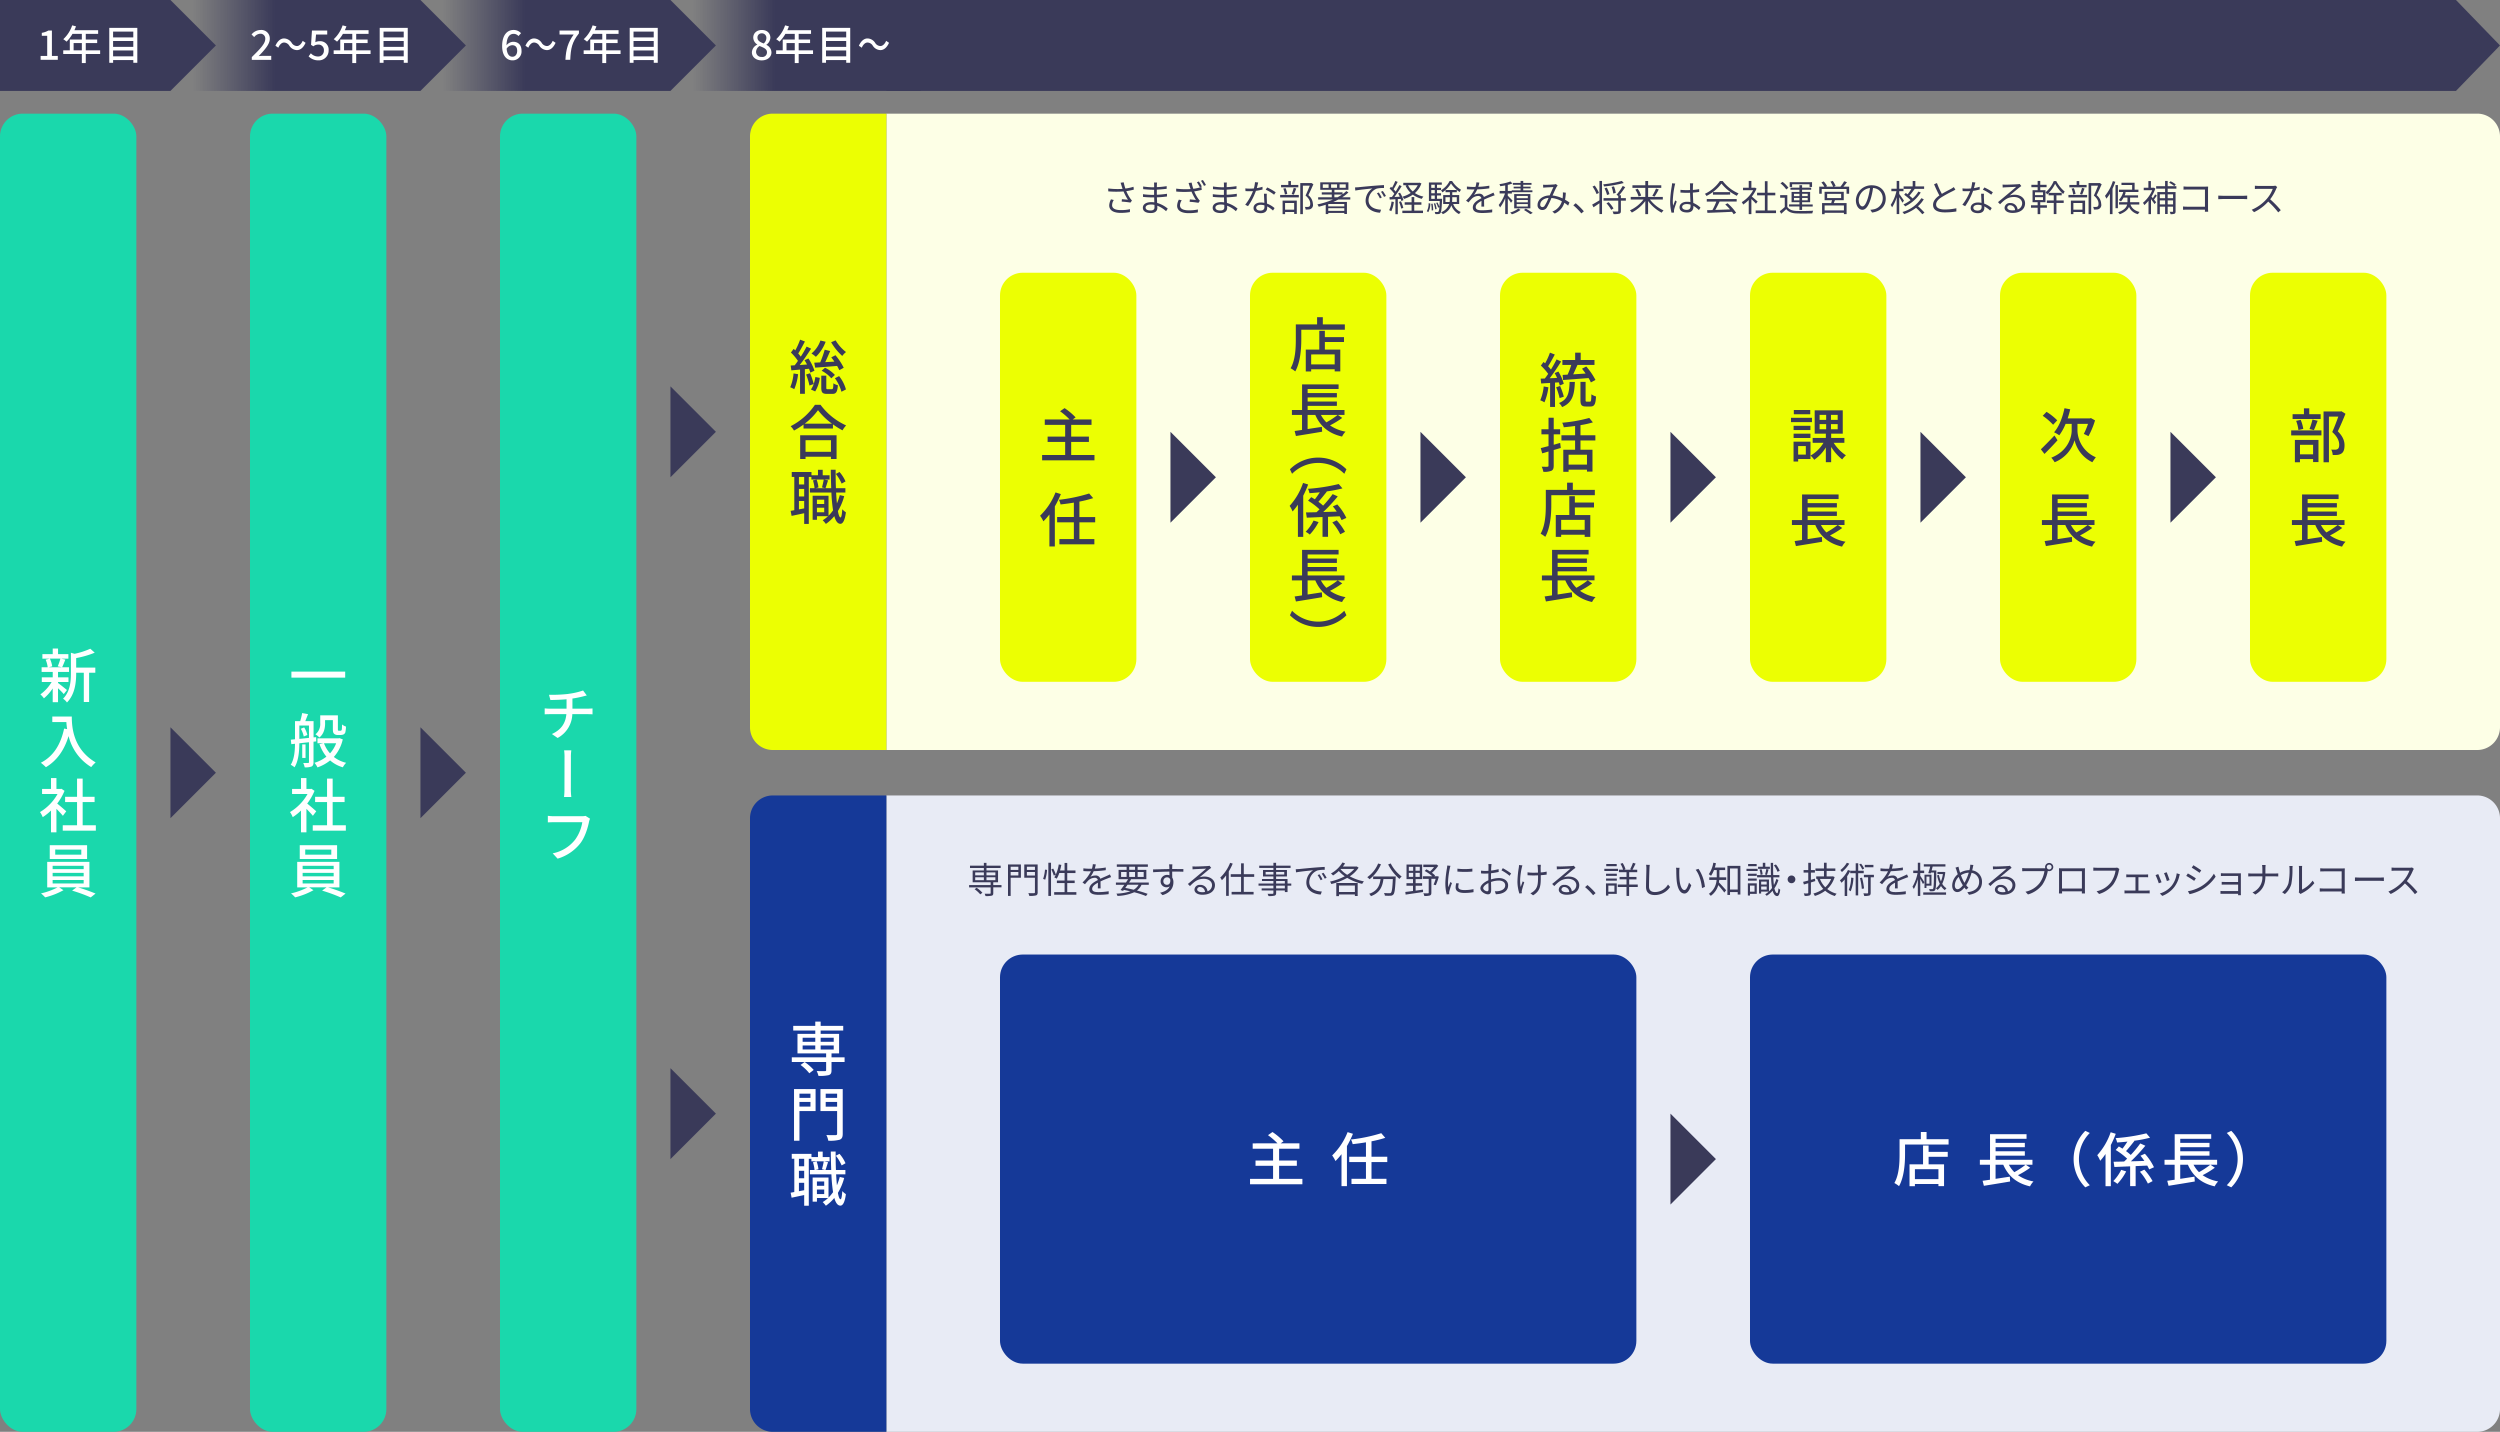 <svg xmlns="http://www.w3.org/2000/svg" xmlns:xlink="http://www.w3.org/1999/xlink" width="1100" height="630" viewBox="0 0 1100 630"><rect x="0" y="0" width="1100" height="630" fill="#808080" stroke="none"/><defs><linearGradient id="a" y1="0.5" x2="1" y2="0.5" gradientUnits="objectBoundingBox"><stop offset="0" stop-color="#3a3a59" stop-opacity="0"/><stop offset="0.3" stop-color="#3a3a59"/></linearGradient></defs><path d="M390,40h690.63L1100,20,1080.63,0H390" fill="#3a3a59"/><path d="M405,0H305V40H405l20-20Z" fill="url(#a)"/><path d="M330.83,23.03a3.9,3.9,0,0,1,2.38-3.38v-.07a3.667,3.667,0,0,1-1.78-3.01c0-2.05,1.62-3.38,3.78-3.38,2.3,0,3.75,1.42,3.75,3.46a3.981,3.981,0,0,1-1.75,3.02v.09a3.727,3.727,0,0,1,2.23,3.33c0,1.96-1.73,3.48-4.29,3.48s-4.32-1.48-4.32-3.53Zm6.64,0c0-1.53-1.46-2.05-3.26-2.79a3.214,3.214,0,0,0-1.55,2.59,2.322,2.322,0,0,0,2.52,2.23A2.016,2.016,0,0,0,337.47,23.03Zm-.27-6.27a1.942,1.942,0,0,0-2.03-2.09,1.8,1.8,0,0,0-1.89,1.89c0,1.39,1.26,2,2.74,2.57a3.255,3.255,0,0,0,1.19-2.38Z" fill="#fff"/><path d="M357.74,23.76h-6.32v3.98h-1.73V23.76H341.5V22.14h2.9V17.39h5.29V14.91h-4.12a16.219,16.219,0,0,1-2.59,3.42,12.01,12.01,0,0,0-1.46-1.08,14.448,14.448,0,0,0,3.92-6.1l1.69.45c-.22.56-.47,1.15-.7,1.69h10.43v1.62h-5.44v2.48h5.02v1.57h-5.02v3.19h6.32v1.62Zm-8.05-1.62V18.95h-3.62v3.19Z" fill="#fff"/><path d="M374.1,12.26V27.62h-1.76V26.43h-8.89v1.19h-1.69V12.26h12.35ZM363.44,13.9v2.56h8.89V13.9h-8.89Zm0,4.14v2.59h8.89V18.04Zm8.89,6.75V22.21h-8.89v2.58Z" fill="#fff"/><path d="M381.72,18.71c-1.05,0-1.96.92-2.54,2.29l-1.27-.87c.94-2.12,2.29-3.22,3.82-3.22a4.139,4.139,0,0,1,3.33,1.94,2.823,2.823,0,0,0,2.3,1.41c1.02,0,1.96-.92,2.54-2.29l1.27.86c-.94,2.12-2.29,3.22-3.82,3.22a4.139,4.139,0,0,1-3.33-1.94,2.812,2.812,0,0,0-2.3-1.4Z" fill="#fff"/><rect width="1100" height="580" transform="translate(0 50)" fill="none"/><rect width="60" height="580" rx="10" transform="translate(0 50)" fill="#1ad8ac"/><path d="M75,320v40l20-20Z" fill="#3a3a59"/><rect width="60" height="580" rx="10" transform="translate(110 50)" fill="#1ad8ac"/><path d="M185,320v40l20-20Z" fill="#3a3a59"/><rect width="60" height="580" rx="10" transform="translate(220 50)" fill="#1ad8ac"/><path d="M390,50h700a10.029,10.029,0,0,1,10,10V320a10.029,10.029,0,0,1-10,10H390" fill="#fdffe6"/><path d="M390,350h700a10.029,10.029,0,0,1,10,10V620a10.029,10.029,0,0,1-10,10H390" fill="#e8ebf5"/><path d="M295,470v40l20-20Z" fill="#3a3a59"/><path d="M295,170v40l20-20Z" fill="#3a3a59"/><path d="M390,330H340a10.029,10.029,0,0,1-10-10V60a10.029,10.029,0,0,1,10-10h50" fill="#ecff02"/><path d="M390,630H340a10.029,10.029,0,0,1-10-10V360a10.029,10.029,0,0,1,10-10h50" fill="#153998"/><path d="M515,190v40l20-20Z" fill="#3a3a59"/><path d="M625,190v40l20-20Z" fill="#3a3a59"/><path d="M735,190v40l20-20Z" fill="#3a3a59"/><path d="M845,190v40l20-20Z" fill="#3a3a59"/><path d="M955,190v40l20-20Z" fill="#3a3a59"/><path d="M735,490v40l20-20Z" fill="#3a3a59"/><path d="M440.66,390.44h-3.62v2.53c0,.66-.14.96-.67,1.12a10.341,10.341,0,0,1-2.75.18,4.449,4.449,0,0,0-.4-1.04c1.06.03,2.05.03,2.3.02.27-.02.37-.08.37-.3v-2.5H426.4v-1.02h9.49v-1.22h-7.92v-5.2h4.93v-1.09h-6.1V380.9h6.1v-1.25h1.15v1.25h6.24v1.02h-6.24v1.09h5.09v5.2h-2.1v1.22h3.62v1.02Zm-10.95.18a12.8,12.8,0,0,1,2.54,2.18l-.94.72a12.9,12.9,0,0,0-2.48-2.26l.88-.64Zm-.62-5.46h3.81v-1.3h-3.81Zm0,2.14h3.81V386h-3.81Zm4.96-3.44v1.3h3.92v-1.3Zm3.92,2.14h-3.92v1.3h3.92Z" fill="#3a3a59"/><path d="M449.2,386.2h-4.51v8.02h-1.17V380.36h5.68v5.84Zm-4.51-4.83v1.39h3.39v-1.39Zm3.39,3.84v-1.54h-3.39v1.54Zm8.5,7.38c0,.82-.21,1.2-.74,1.39a10.9,10.9,0,0,1-2.95.22,5.3,5.3,0,0,0-.43-1.23c1.09.06,2.18.05,2.51.03.29-.02.4-.1.4-.42v-6.37h-4.69v-5.86h5.89v12.23Zm-4.75-11.22v1.39h3.55v-1.39Zm3.55,3.86v-1.55h-3.55v1.55Z" fill="#3a3a59"/><path d="M458.97,386.73a16.2,16.2,0,0,0,.83-4.1l.9.13a17.7,17.7,0,0,1-.8,4.29Zm2.3-7.12h1.18v14.61h-1.18Zm2.13,2.56a14.91,14.91,0,0,1,1.17,2.67l-.9.43a16.848,16.848,0,0,0-1.1-2.72Zm10.2,10.37v1.14h-9.76v-1.14h4.58v-4h-3.39v-1.1h3.39v-3.31h-2.34a11.682,11.682,0,0,1-1.12,2.48,8.093,8.093,0,0,0-1.06-.54,15.592,15.592,0,0,0,1.94-5.71l1.15.19c-.16.83-.35,1.66-.58,2.45h2v-3.31h1.18V383h3.62v1.14h-3.62v3.31h3.27v1.1h-3.27v4h4Z" fill="#3a3a59"/><path d="M481.67,382.2a37.827,37.827,0,0,0,4.88-.5l-.02,1.18a46.688,46.688,0,0,1-5.31.45,12.951,12.951,0,0,1-1.44,2.48,4.646,4.646,0,0,1,2.23-.59,2.054,2.054,0,0,1,2.14,1.44c1.09-.53,2.06-.91,2.9-1.3.48-.21.86-.38,1.31-.62l.53,1.2a14.3,14.3,0,0,0-1.42.51c-.9.34-2.03.8-3.25,1.38.02.93.03,2.29.05,3.07h-1.23c.03-.61.05-1.65.05-2.5-1.49.78-2.53,1.63-2.53,2.69,0,1.25,1.25,1.44,2.9,1.44a28.492,28.492,0,0,0,4.37-.38l-.03,1.28a37.618,37.618,0,0,1-4.39.29c-2.29,0-4.13-.5-4.13-2.45s1.9-3.07,3.78-4.05a1.337,1.337,0,0,0-1.46-.99,4.215,4.215,0,0,0-2.75,1.17,21.174,21.174,0,0,0-1.46,1.67l-1.09-.8a16.8,16.8,0,0,0,3.7-4.9h-.7c-.69,0-1.74-.03-2.62-.1v-1.2a23.994,23.994,0,0,0,2.71.18c.34,0,.7,0,1.06-.02a8.329,8.329,0,0,0,.4-2l1.31.11a17.577,17.577,0,0,1-.46,1.86Z" fill="#3a3a59"/><path d="M502.28,389.29a6.563,6.563,0,0,1-2.02,2.54,47.317,47.317,0,0,1,4.69,1.46l-.72.96a42.429,42.429,0,0,0-5.17-1.66,19.83,19.83,0,0,1-7.39,1.62,3.048,3.048,0,0,0-.45-1.02,21.888,21.888,0,0,0,6.15-1.01c-.94-.22-1.91-.43-2.88-.62l-.34.43-1.12-.38c.5-.62,1.09-1.46,1.7-2.31H491v-.99h4.42c.34-.51.67-1.01.96-1.47h-4.21v-4.11h3.54v-1.34h-4.32v-1.06h13.67v1.06h-4.5v1.34h3.83v4.11h-7.14l.43.11c-.27.43-.58.9-.9,1.36h8.68v.99h-3.17Zm-9-3.44h2.42v-2.16h-2.42Zm2.82,3.44c-.34.48-.67.96-.99,1.39,1.26.24,2.53.51,3.73.8a5.736,5.736,0,0,0,2.13-2.19H496.1Zm.74-6.58h2.58v-1.34h-2.58Zm2.58,3.14v-2.16h-2.58v2.16Zm1.14-2.16v2.16h2.66v-2.16Z" fill="#3a3a59"/><path d="M515.78,381.33c0,.24-.02.61-.02,1.04H516c1.95,0,3.92.02,4.69.02l-.02,1.18c-.9-.05-2.35-.08-4.69-.08h-.22c0,.91.02,1.9.03,2.64a3.848,3.848,0,0,1,.51,2.05c0,2.16-1.06,4.56-4.79,5.68l-1.07-1.06c2.13-.48,3.6-1.38,4.24-2.83a2.234,2.234,0,0,1-1.39.43,2.547,2.547,0,0,1-2.62-2.67,2.8,2.8,0,0,1,2.82-2.78,3,3,0,0,1,1.07.18c0-.48,0-1.06-.02-1.62-2.43.02-5.15.13-7.16.27l-.03-1.23c1.78-.03,4.79-.13,7.17-.16,0-.45-.02-.83-.03-1.06-.02-.42-.08-.88-.1-1.01h1.46c-.03.18-.06.8-.08,1.01Zm-2.27,7.97c.95,0,1.55-.75,1.41-2.27a1.443,1.443,0,0,0-1.42-1.01,1.638,1.638,0,0,0-1.62,1.7A1.513,1.513,0,0,0,513.51,389.3Z" fill="#3a3a59"/><path d="M525.84,381.27c.83,0,4.64-.13,5.49-.21a3.471,3.471,0,0,0,.86-.13l.74.93c-.29.21-.61.42-.9.66-.8.61-2.98,2.46-4.23,3.51a6.665,6.665,0,0,1,2.22-.34c2.66,0,4.56,1.6,4.56,3.76,0,2.58-2.11,4.24-5.51,4.24-2.18,0-3.51-.94-3.51-2.27a2.254,2.254,0,0,1,2.47-2.08,3.091,3.091,0,0,1,3.26,2.83,2.812,2.812,0,0,0,2-2.74c0-1.57-1.5-2.75-3.58-2.75-2.67,0-4.1,1.14-6.13,3.2l-.91-.94c1.33-1.09,3.38-2.8,4.31-3.59.9-.74,2.9-2.42,3.71-3.14-.85.03-4.05.18-4.9.22-.35.02-.72.05-1.06.1l-.05-1.33a9.184,9.184,0,0,0,1.14.06Zm3.04,11.3a7.622,7.622,0,0,0,1.3-.1,2.192,2.192,0,0,0-2.15-2.18,1.166,1.166,0,0,0-1.28,1.02c0,.77.88,1.25,2.13,1.25Z" fill="#3a3a59"/><path d="M542.39,380a24.37,24.37,0,0,1-1.73,3.42v10.77h-1.17v-9.03a15.25,15.25,0,0,1-1.87,2.14,5.1,5.1,0,0,0-.72-1.15,18.072,18.072,0,0,0,4.35-6.51l1.14.35Zm4.88,5.81v6.61h4.31v1.15h-9.67v-1.15h4.16v-6.61h-4.55v-1.15h4.55v-4.8h1.2v4.8h4.58v1.15Z" fill="#3a3a59"/><path d="M568.17,389.69h-1.65v2.83h-1.18v-.72H561.5v1.1c0,.74-.22,1.01-.71,1.18a9.46,9.46,0,0,1-2.66.19,3.861,3.861,0,0,0-.42-1.01c.96.03,1.92.02,2.19.02.3-.02.4-.11.4-.38v-1.1h-5.17v-.91h5.17v-1.2h-6.55v-.94h6.55v-1.12h-5.03v-.88h5.03v-1.12h-4.58v-2.82h4.58v-.93h-6.24v-.98h6.24v-1.28h1.18v1.28h6.37v.98h-6.37v.93h4.77v2.82h-4.77v1.12h5.03v2h1.65v.94Zm-7.86-4.9v-1.15h-3.44v1.15Zm1.18-1.15v1.15h3.58v-1.15Zm0,5.11h3.84v-1.12h-3.84Zm3.84.94h-3.84v1.2h3.84Z" fill="#3a3a59"/><path d="M571.55,382.39c1.04-.11,4.07-.42,7.01-.66,1.74-.14,3.25-.24,4.32-.29v1.28a13.46,13.46,0,0,0-3.14.26,5.647,5.647,0,0,0-3.67,5.07c0,3.12,2.91,4.11,5.52,4.21l-.46,1.33c-2.96-.11-6.34-1.7-6.34-5.27a6.5,6.5,0,0,1,2.99-5.41c-1.71.19-5.79.58-7.52.94l-.14-1.39c.61-.02,1.12-.05,1.42-.08Zm10.34,4.53-.82.38a15.159,15.159,0,0,0-1.31-2.26l.82-.35A17.741,17.741,0,0,1,581.89,386.92Zm1.82-.69-.83.4a14.58,14.58,0,0,0-1.34-2.24l.79-.37a21.764,21.764,0,0,1,1.39,2.21Z" fill="#3a3a59"/><path d="M597.78,381.78a13.475,13.475,0,0,1-3.89,3.81,22.148,22.148,0,0,0,6.24,2.22,5.817,5.817,0,0,0-.77,1.09,22.638,22.638,0,0,1-6.58-2.64,27.385,27.385,0,0,1-7,2.71,3.819,3.819,0,0,0-.58-1.07,25.944,25.944,0,0,0,6.5-2.34,14.388,14.388,0,0,1-2.62-2.32,16.112,16.112,0,0,1-2.54,1.97,8.513,8.513,0,0,0-.91-.88,13.394,13.394,0,0,0,5.06-4.85l1.14.4a14.591,14.591,0,0,1-.96,1.41h5.89l.21-.06.82.56Zm-9.81,6.75h9.41v5.71h-1.23v-.69h-7v.74h-1.18v-5.76Zm1.18,1.1v2.85h7v-2.85Zm.69-7.16a12.792,12.792,0,0,0,2.93,2.45,12.759,12.759,0,0,0,3.11-2.59h-5.91l-.13.14Z" fill="#3a3a59"/><path d="M607.63,380.29a16.484,16.484,0,0,1-5.03,6.58,6.806,6.806,0,0,0-1.01-.91,13.629,13.629,0,0,0,4.79-6.02l1.25.35Zm6.5,5.33s-.02.42-.03.58c-.22,4.91-.46,6.75-1.01,7.36a1.593,1.593,0,0,1-1.23.56,21.829,21.829,0,0,1-2.51-.03,2.906,2.906,0,0,0-.4-1.18c1.04.1,2.03.11,2.4.11.34,0,.53-.03.67-.21.42-.4.64-2,.83-6.03h-4.13c-.42,3.15-1.44,6.05-5.51,7.52a4.993,4.993,0,0,0-.77-1.04c3.76-1.25,4.64-3.78,5.01-6.48h-3.27v-1.15h9.94Zm-2.22-5.71a16.8,16.8,0,0,0,4.82,5.76,6.591,6.591,0,0,0-.98,1.06,21.033,21.033,0,0,1-4.96-6.37Z" fill="#3a3a59"/><path d="M622.87,391.88c1.06-.14,2.16-.29,3.25-.45l.03,1.06c-2.75.42-5.67.83-7.67,1.14l-.14-1.17c.93-.1,2.1-.26,3.38-.43v-2.32h-2.88v-1.09h2.88v-1.81h-2.85v-6.4h6.87v6.4h-2.87v1.81h2.87v1.09h-2.87v2.18Zm-2.99-8.74h1.91V381.4h-1.91Zm0,2.67h1.91v-1.75h-1.91Zm4.82-4.42h-1.89v1.74h1.89Zm0,2.67h-1.89v1.75h1.89Zm8.4,1.65a29.133,29.133,0,0,1-1.34,3.78l-.98-.27a20.122,20.122,0,0,0,.91-2.54H629.8v6.1c0,.67-.14,1.02-.64,1.23a8.013,8.013,0,0,1-2.48.21,4.221,4.221,0,0,0-.4-1.18c.94.03,1.78.03,2.03.02s.32-.08.32-.3v-6.07h-2.58v-1.12h4.16a16.2,16.2,0,0,0-3.35-2.34l.75-.72a13.318,13.318,0,0,1,1.6.94,13.525,13.525,0,0,0,1.76-1.94h-4.72v-1.07h5.55l.26-.06.77.54a15.414,15.414,0,0,1-2.79,3.11,11.628,11.628,0,0,1,1.41,1.18l-.34.35h.98l.19-.05.8.21Z" fill="#3a3a59"/><path d="M637.92,382.04a37.613,37.613,0,0,0-.8,6.13,18.7,18.7,0,0,0,.14,2.24c.27-.72.66-1.68.93-2.34l.67.51a33.005,33.005,0,0,0-1.14,3.59,2.78,2.78,0,0,0-.08.72c.02.18.03.4.05.56l-1.15.08a20.22,20.22,0,0,1-.59-5.14,45.447,45.447,0,0,1,.72-6.42,7.451,7.451,0,0,0,.11-1.14l1.42.13c-.08.27-.22.78-.29,1.07Zm3.73,8.15c0,.74.53,1.44,2.71,1.44a17.575,17.575,0,0,0,3.97-.42l.03,1.34a21.808,21.808,0,0,1-4,.34c-2.69,0-3.89-.9-3.89-2.4a9.059,9.059,0,0,1,.27-1.89l1.15.11a5.575,5.575,0,0,0-.24,1.47Zm6.19-8v1.3a38.049,38.049,0,0,1-6.58,0v-1.28A27.3,27.3,0,0,0,647.84,382.19Z" fill="#3a3a59"/><path d="M656.15,381.32c-.02.38-.05,1.01-.06,1.73a21.476,21.476,0,0,0,3.3-.64l.03,1.25a30.92,30.92,0,0,1-3.36.56c-.02.75-.03,1.52-.03,2.16v.56a12.23,12.23,0,0,1,3.52-.59c2.34,0,4.02,1.26,4.02,3.19s-1.22,3.17-3.41,3.7a11.831,11.831,0,0,1-1.98.22l-.45-1.3a7.841,7.841,0,0,0,1.87-.11c1.41-.27,2.69-1.02,2.69-2.5,0-1.36-1.23-2.1-2.75-2.1a10.478,10.478,0,0,0-3.49.62c.03,1.36.06,2.79.06,3.47,0,1.49-.54,1.97-1.41,1.97-1.25,0-3.33-1.23-3.33-2.66,0-1.33,1.67-2.72,3.51-3.51v-.91c0-.64,0-1.39.02-2.1-.45.03-.85.05-1.18.05a18.653,18.653,0,0,1-2.05-.08l-.03-1.22a15.224,15.224,0,0,0,2.05.13c.37,0,.78-.02,1.23-.05,0-.83.02-1.54.02-1.82a8.272,8.272,0,0,0-.08-1.14h1.42a8.706,8.706,0,0,0-.11,1.1Zm-1.79,10.84c.37,0,.59-.26.59-.78,0-.58-.03-1.66-.05-2.83-1.31.61-2.29,1.54-2.29,2.26s1.12,1.36,1.75,1.36Zm10.53-7.83-.66,1.02a20.154,20.154,0,0,0-3.58-2.4l.58-.96a29.552,29.552,0,0,1,3.67,2.34Z" fill="#3a3a59"/><path d="M669.58,381.8c-.51,2.32-1.06,5.83-.45,8.45.22-.67.56-1.65.86-2.45l.69.42c-.38,1.12-.86,2.75-1.04,3.54a2.4,2.4,0,0,0-.08.72c.02.16.03.38.05.54l-1.09.13a17.866,17.866,0,0,1-.85-5.07,43.6,43.6,0,0,1,.61-6.39,7.11,7.11,0,0,0,.08-1.07l1.49.14c-.08.3-.19.74-.27,1.04Zm8.32-.34c-.02.35,0,1.42.02,2.42a18.2,18.2,0,0,0,2.61-.37v1.31c-.74.11-1.63.21-2.59.27v.56c0,3.68,0,6.29-3.39,8.29l-1.17-.91a5.327,5.327,0,0,0,1.55-.99c1.71-1.5,1.81-3.31,1.81-6.39v-.5c-.69.03-1.38.05-2.03.05-.77,0-1.91-.05-2.59-.1v-1.28a18.217,18.217,0,0,0,2.58.18c.66,0,1.34-.02,2.02-.05-.02-1.01-.06-2.08-.1-2.48-.03-.37-.1-.7-.14-.96h1.49a8.6,8.6,0,0,0-.05.94Z" fill="#3a3a59"/><path d="M686.13,381.27c.83,0,4.64-.13,5.49-.21a3.471,3.471,0,0,0,.86-.13l.74.93c-.29.21-.61.42-.9.66-.8.61-2.98,2.46-4.23,3.51a6.665,6.665,0,0,1,2.22-.34c2.66,0,4.56,1.6,4.56,3.76,0,2.58-2.11,4.24-5.51,4.24-2.18,0-3.51-.94-3.51-2.27a2.254,2.254,0,0,1,2.47-2.08,3.091,3.091,0,0,1,3.26,2.83,2.812,2.812,0,0,0,2-2.74c0-1.57-1.5-2.75-3.58-2.75-2.67,0-4.1,1.14-6.13,3.2l-.91-.94c1.33-1.09,3.38-2.8,4.31-3.59.9-.74,2.9-2.42,3.71-3.14-.85.03-4.05.18-4.9.22-.35.02-.72.05-1.06.1l-.05-1.33a9.184,9.184,0,0,0,1.14.06Zm3.04,11.3a7.622,7.622,0,0,0,1.3-.1,2.192,2.192,0,0,0-2.15-2.18,1.166,1.166,0,0,0-1.28,1.02c0,.77.88,1.25,2.13,1.25Z" fill="#3a3a59"/><path d="M697.44,390.33l1.04-.91a29.981,29.981,0,0,1,3.58,3.55l-1.09.93a26.58,26.58,0,0,0-3.54-3.57Z" fill="#3a3a59"/><path d="M711.94,383.24H705.9v-.98h6.04Zm-.56,10.07h-3.71v.74h-1.04v-5.36h4.75Zm-4.72-8.88h4.74v.94h-4.74Zm0,2.11h4.74v.96h-4.74Zm4.69-5.41h-4.61v-.96h4.61Zm-3.68,8.53v2.69h2.67v-2.69Zm12.92.61h-3.78v3.95h-1.15v-3.95h-3.84v-1.09h3.84v-2.27h-3.04v-1.07h3.04v-2.08h-3.34v-1.1h1.84a11.439,11.439,0,0,0-1.15-2.59l.96-.35a10.933,10.933,0,0,1,1.25,2.71l-.58.24h3.22l-.58-.22a20.277,20.277,0,0,0,1.22-2.83l1.17.37c-.45.91-.96,1.97-1.39,2.69h2.1v1.1h-3.55v2.08h3.22v1.07h-3.22v2.27h3.78v1.09Z" fill="#3a3a59"/><path d="M725.76,382.15c-.08,1.81-.19,5.59-.19,7.97,0,1.76,1.1,2.38,2.62,2.38a6.672,6.672,0,0,0,5.73-3.31l.91,1.09a8.042,8.042,0,0,1-6.69,3.54c-2.3,0-3.89-.96-3.89-3.57,0-2.37.16-6.42.16-8.1a8.1,8.1,0,0,0-.13-1.63l1.62.02a12.649,12.649,0,0,0-.14,1.62Z" fill="#3a3a59"/><path d="M738.88,383.38c-.02,1.01,0,2.46.11,3.79.26,2.67,1.04,4.45,2.18,4.45.82,0,1.57-1.66,1.98-3.26l1.01,1.14c-.96,2.72-1.94,3.65-3.01,3.65-1.52,0-2.98-1.5-3.41-5.65-.14-1.39-.18-3.35-.18-4.27a7.62,7.62,0,0,0-.11-1.42l1.55.03a12.956,12.956,0,0,0-.13,1.55Zm11.28,6.85-1.28.53c-.29-2.9-1.25-6.18-2.79-8.05l1.25-.43a17.267,17.267,0,0,1,2.82,7.96Z" fill="#3a3a59"/><path d="M756.55,385.49a5.146,5.146,0,0,1-.02.54h3.01v1.14h-3.07c-.03.35-.1.72-.16,1.07.75.75,2.69,2.91,3.19,3.47l-.8,1.01c-.54-.78-1.79-2.29-2.66-3.26a8.727,8.727,0,0,1-3.31,4.72,4.074,4.074,0,0,0-.83-.88,8.031,8.031,0,0,0,3.39-6.13h-3.22v-1.14h3.3v-3.19h-1.22a11.333,11.333,0,0,1-1.3,2.51,5.914,5.914,0,0,0-.98-.69,12.976,12.976,0,0,0,1.99-5.07l1.15.22a15.846,15.846,0,0,1-.5,1.92h4.56v1.1h-2.53v2.64Zm9.22-4.5V393.6h-1.18v-1.1h-3.38v1.26h-1.15V380.99Zm-1.18,10.39v-9.27h-3.38v9.27Z" fill="#3a3a59"/><path d="M773.35,383.24h-4.9v-.98h4.9Zm-.37,10.05H770v.75h-.94v-5.36h3.92Zm-.02-7.92H769.1v-.94h3.86Zm-3.86,1.17h3.86v.96H769.1Zm3.83-5.41h-3.76v-.96h3.76ZM770,389.66v2.67h2v-2.67Zm12.5-2.46a13.2,13.2,0,0,1-1.76,3.68c.29,1.31.69,2.06,1.23,2.11.27.02.46-.82.56-2.13a3.807,3.807,0,0,0,.77.62c-.29,2.19-.82,2.82-1.36,2.8-.94-.05-1.57-.9-1.99-2.38a11.312,11.312,0,0,1-2.61,2.26,4.243,4.243,0,0,0-.67-.67,9.417,9.417,0,0,0,1.58-1.18H774.9v.86h-.94v-6.16h4.39v5.2a10.773,10.773,0,0,0,1.34-1.5,38.557,38.557,0,0,1-.43-4.69h-6.15v-.99h6.1c-.05-1.63-.06-3.43-.08-5.38h1.04c-.02,1.97,0,3.78.05,5.38h2.71v.99h-2.67c.05,1.28.13,2.43.26,3.39a13.477,13.477,0,0,0,1.07-2.69l.91.48Zm-3.75-4.9h-5.2v-.94h2.08v-1.73h1.1v1.73h2.02Zm-4.11,2.66a8.452,8.452,0,0,0-.45-2.32l.86-.19a8.3,8.3,0,0,1,.5,2.3l-.91.21Zm.27,2.93v1.31h2.43v-1.31Zm2.43,3.54v-1.36h-2.43v1.36Zm-.72-6.64a15.758,15.758,0,0,0,.54-2.42l1.02.21c-.26.83-.5,1.79-.72,2.4l-.85-.19Zm5.47-1.18a10.161,10.161,0,0,0-1.58-2.87l.9-.37a10.282,10.282,0,0,1,1.66,2.8l-.98.43Z" fill="#3a3a59"/><path d="M789.96,386.92a1.7,1.7,0,1,1-1.7-1.7A1.692,1.692,0,0,1,789.96,386.92Z" fill="#3a3a59"/><path d="M798.72,387.69c-.64.19-1.3.38-1.92.58v4.53c0,.67-.18.99-.59,1.18a5.709,5.709,0,0,1-2.18.21,3.8,3.8,0,0,0-.37-1.09c.77.02,1.46.02,1.65,0,.22,0,.32-.08.32-.3v-4.18l-1.92.56-.34-1.17c.64-.14,1.41-.34,2.26-.58v-3.49h-2.05v-1.12h2.05v-3.2h1.17v3.2h1.76v1.12H796.8v3.17c.58-.16,1.18-.34,1.76-.51Zm8.52-1.79a11.735,11.735,0,0,1-3.25,5.27,10.918,10.918,0,0,0,4.13,2.06,5.154,5.154,0,0,0-.77,1.02,11.374,11.374,0,0,1-4.27-2.32,14.544,14.544,0,0,1-4.55,2.29,4.6,4.6,0,0,0-.64-1.07,13.372,13.372,0,0,0,4.34-2.03,12.641,12.641,0,0,1-2.62-4.39l.05-.02h-.53v-1.1h3.42v-2.39H798.8v-1.1h3.75v-2.51h1.17v2.51h3.83v1.1h-3.83v2.39h2.54l.19-.05.78.34Zm-6.47.82a10.787,10.787,0,0,0,2.35,3.68,9.808,9.808,0,0,0,2.58-3.68Z" fill="#3a3a59"/><path d="M817.6,384.21v9.76h-1.1v-9.76h-2.4v-.96a17.747,17.747,0,0,1-1.34,2.29v8.69h-1.1v-7.27a14.058,14.058,0,0,1-1.41,1.46,7.168,7.168,0,0,0-.7-1.06,13.457,13.457,0,0,0,3.54-4.56l1.02.34v-.03h2.4v-3.27h1.1v3.27h2.43v1.1h-2.43ZM813.68,380a14.382,14.382,0,0,1-3.25,3.7,6.382,6.382,0,0,0-.67-.88,11.019,11.019,0,0,0,2.85-3.2Zm1.83,6.29a18.4,18.4,0,0,1-1.2,5.88,4.715,4.715,0,0,0-.86-.56,15.384,15.384,0,0,0,1.06-5.46l1.01.14Zm3.89-3.7a10.2,10.2,0,0,0-1.33-2.21l.78-.38a9.319,9.319,0,0,1,1.38,2.18l-.83.42Zm-.1,3.59a28.883,28.883,0,0,1,.88,4.74l-.98.18a26.663,26.663,0,0,0-.82-4.74l.91-.18Zm5.22-.18H823.1v6.82c0,.64-.13.99-.58,1.2a7.2,7.2,0,0,1-2.29.19,4.724,4.724,0,0,0-.35-1.15c.83.03,1.57.03,1.79.03.22-.02.29-.08.29-.29V386h-1.84v-1.09h4.4V386Zm-.22-4.4h-3.79v-1.06h3.79Z" fill="#3a3a59"/><path d="M832.4,382.2a37.827,37.827,0,0,0,4.88-.5l-.02,1.18a46.689,46.689,0,0,1-5.31.45,12.953,12.953,0,0,1-1.44,2.48,4.646,4.646,0,0,1,2.23-.59,2.054,2.054,0,0,1,2.14,1.44c1.09-.53,2.06-.91,2.9-1.3.48-.21.86-.38,1.31-.62l.53,1.2a14.294,14.294,0,0,0-1.42.51c-.9.34-2.03.8-3.25,1.38.02.93.03,2.29.05,3.07h-1.23c.03-.61.05-1.65.05-2.5-1.49.78-2.53,1.63-2.53,2.69,0,1.25,1.25,1.44,2.9,1.44a28.492,28.492,0,0,0,4.37-.38l-.03,1.28a37.617,37.617,0,0,1-4.39.29c-2.29,0-4.13-.5-4.13-2.45s1.9-3.07,3.78-4.05a1.337,1.337,0,0,0-1.46-.99,4.215,4.215,0,0,0-2.75,1.17,21.18,21.18,0,0,0-1.46,1.67l-1.09-.8a16.8,16.8,0,0,0,3.7-4.9h-.7c-.69,0-1.74-.03-2.62-.1v-1.2a23.993,23.993,0,0,0,2.71.18c.34,0,.7,0,1.06-.02a8.332,8.332,0,0,0,.4-2l1.31.11a17.556,17.556,0,0,1-.46,1.86Z" fill="#3a3a59"/><path d="M846.11,389.03c-.22-.51-.75-1.54-1.2-2.34v7.51h-1.07v-7.39a17.335,17.335,0,0,1-1.76,4.35,6.161,6.161,0,0,0-.59-.99,18.648,18.648,0,0,0,2.24-6.02h-1.91v-1.09h2.02V379.6h1.07v3.46h1.73v1.09h-1.73v1.22c.42.59,1.55,2.37,1.81,2.8Zm.11,3.62h10.05v1.02H846.22Zm2.22-8.48a28.158,28.158,0,0,0,.83-2.88h-2.79v-1.02h9.51v1.02h-5.62c-.14.56-.3,1.17-.46,1.71h2.1s-.02.35-.02.51c-.1,5.75-.16,7.56-.53,8.12a1.144,1.144,0,0,1-.9.5,9.164,9.164,0,0,1-1.49,0,2.429,2.429,0,0,0-.29-.95c.58.05,1.1.05,1.33.05a.41.41,0,0,0,.45-.21c.26-.37.34-2.11.4-7.11h-1.33l-.13.4-1.07-.14Zm1.41,5.51h-2.21v1.04h-.86v-5.87h3.07Zm-.88-3.97h-1.33v3.11h1.33Zm6.95-1.94a15.474,15.474,0,0,1-1.34,5.12,5.715,5.715,0,0,0,1.87,1.94,4.139,4.139,0,0,0-.71.83,6.206,6.206,0,0,1-1.7-1.82,6.517,6.517,0,0,1-1.58,1.74,2.745,2.745,0,0,0-.66-.74,6.1,6.1,0,0,0,1.7-1.98,14.929,14.929,0,0,1-1.18-3.71l.8-.19a14.589,14.589,0,0,0,.88,2.85,12.712,12.712,0,0,0,.86-3.22h-2.4v-.93h2.67l.19-.03.59.14Z" fill="#3a3a59"/><path d="M868.02,381.86c-.08.35-.16.72-.26,1.1a4.985,4.985,0,0,1,4.32,5.14c0,3.19-2.29,5.12-5.71,5.6l-.75-1.14c3.35-.29,5.2-2.05,5.2-4.51a3.886,3.886,0,0,0-3.36-4,20.545,20.545,0,0,1-2.34,5.44,10.1,10.1,0,0,0,.99,1.12l-1.01.83a10.137,10.137,0,0,1-.75-.93c-.99,1.2-1.97,2-3.17,2s-2.22-1.01-2.22-2.88a6.665,6.665,0,0,1,2.46-4.96q-.27-.75-.48-1.47a10.535,10.535,0,0,0-.53-1.44l1.33-.43c.08.45.21.98.32,1.42.1.37.24.8.38,1.25a8.118,8.118,0,0,1,4.11-1.14c.1-.4.19-.78.26-1.17a9.269,9.269,0,0,0,.1-1.22l1.38.13c-.11.4-.21.94-.27,1.25Zm-6.71,9.4c.78,0,1.63-.8,2.34-1.74-.13-.19-.24-.4-.37-.61a18.281,18.281,0,0,1-1.44-3.07,5.411,5.411,0,0,0-1.73,3.71c0,1.06.48,1.71,1.2,1.71Zm3.07-2.83a20.329,20.329,0,0,0,1.87-4.45,7.131,7.131,0,0,0-3.44,1.1,17.737,17.737,0,0,0,1.25,2.82C864.16,388.08,864.27,388.25,864.38,388.43Z" fill="#3a3a59"/><path d="M878.03,381.27c.83,0,4.64-.13,5.49-.21a3.471,3.471,0,0,0,.86-.13l.74.93c-.29.21-.61.42-.9.66-.8.61-2.98,2.46-4.23,3.51a6.665,6.665,0,0,1,2.22-.34c2.66,0,4.56,1.6,4.56,3.76,0,2.58-2.11,4.24-5.51,4.24-2.18,0-3.51-.94-3.51-2.27a2.254,2.254,0,0,1,2.47-2.08,3.091,3.091,0,0,1,3.26,2.83,2.812,2.812,0,0,0,2-2.74c0-1.57-1.5-2.75-3.58-2.75-2.67,0-4.1,1.14-6.13,3.2l-.91-.94c1.33-1.09,3.38-2.8,4.31-3.59.9-.74,2.9-2.42,3.71-3.14-.85.03-4.05.18-4.9.22-.35.02-.72.05-1.06.1l-.05-1.33a9.184,9.184,0,0,0,1.14.06Zm3.04,11.3a7.622,7.622,0,0,0,1.3-.1,2.192,2.192,0,0,0-2.15-2.18,1.166,1.166,0,0,0-1.28,1.02c0,.77.88,1.25,2.13,1.25Z" fill="#3a3a59"/><path d="M901.64,379.7a1.8,1.8,0,1,1,0,3.6,1.774,1.774,0,0,1-.61-.1,1.675,1.675,0,0,1-.03.18,15.652,15.652,0,0,1-2.39,5.91,12.123,12.123,0,0,1-6.31,4.27l-1.09-1.2a10.542,10.542,0,0,0,6.24-3.84,11.973,11.973,0,0,0,2.1-5.22h-8.18c-.64,0-1.18.03-1.6.05v-1.42a13.117,13.117,0,0,0,1.6.11h8.04a4.8,4.8,0,0,0,.51-.02,1.754,1.754,0,0,1-.08-.51,1.805,1.805,0,0,1,1.79-1.81Zm0,2.87a1.065,1.065,0,1,0-1.06-1.06A1.069,1.069,0,0,0,901.64,382.57Z" fill="#3a3a59"/><path d="M907.38,382.07h8.6c.35,0,.93,0,1.41-.03-.03.4-.03.85-.03,1.25v7.89c0,.51.02,1.76.03,1.94h-1.38c0-.11.02-.5.02-.93h-8.74c.02.42.02.8.03.93h-1.38c.02-.21.05-1.39.05-1.95v-7.88c0-.37,0-.86-.03-1.25.62.02,1.06.03,1.42.03Zm-.1,8.87h8.76v-7.6h-8.76Z" fill="#3a3a59"/><path d="M932.28,383.16a15.791,15.791,0,0,1-2.38,5.91,12.264,12.264,0,0,1-6.31,4.29l-1.09-1.2a10.59,10.59,0,0,0,6.24-3.86,12.221,12.221,0,0,0,2.1-5.22h-8.18c-.64,0-1.18.03-1.6.05v-1.41a15.6,15.6,0,0,0,1.6.1h8.04a3.323,3.323,0,0,0,.85-.08l.98.62a3.284,3.284,0,0,0-.24.8Z" fill="#3a3a59"/><path d="M936.67,384.79h7.36c.4,0,.8-.03,1.14-.06v1.28c-.35-.03-.77-.05-1.14-.05h-3.12v5.89h3.87a7.064,7.064,0,0,0,1.07-.08v1.34c-.32-.03-.82-.05-1.07-.05h-8.85c-.35,0-.77.02-1.15.05v-1.34a8.893,8.893,0,0,0,1.15.08h3.68v-5.89h-2.95c-.26,0-.77.02-1.1.05v-1.28a8.96,8.96,0,0,0,1.1.06Z" fill="#3a3a59"/><path d="M951.08,388.2l-1.22.45a28.752,28.752,0,0,0-1.42-3.6l1.18-.46c.32.69,1.15,2.79,1.46,3.62Zm7.81-2.72a12.528,12.528,0,0,1-2.27,4.91,12.208,12.208,0,0,1-5.22,3.81l-1.06-1.07a10.708,10.708,0,0,0,5.2-3.41,10.953,10.953,0,0,0,2.21-5.47l1.38.43c-.11.34-.18.59-.24.8Zm-4.29,1.76-1.18.42a30.141,30.141,0,0,0-1.25-3.47l1.17-.4c.27.64,1.06,2.75,1.26,3.46Z" fill="#3a3a59"/><path d="M966.18,386.47l-.74,1.12a33.991,33.991,0,0,0-3.49-2.19l.71-1.09c.94.51,2.82,1.65,3.52,2.16Zm1.86,3.81a16.316,16.316,0,0,0,6.07-5.86l.77,1.31a18.609,18.609,0,0,1-6.15,5.73,19.835,19.835,0,0,1-5.31,1.98l-.74-1.3a16.793,16.793,0,0,0,5.36-1.87Zm.51-7.32-.75,1.09c-.77-.58-2.5-1.73-3.44-2.27l.72-1.07c.94.53,2.79,1.75,3.47,2.26Z" fill="#3a3a59"/><path d="M978.83,384.28h6.19c.35,0,.77-.02.98-.03-.02.18-.02.51-.02.82v7.97c0,.26.02.64.03.86h-1.26a5.644,5.644,0,0,0,.02-.64h-6.43c-.51,0-1.07.03-1.33.03v-1.28a13.07,13.07,0,0,0,1.31.06h6.45v-2.85h-5.78c-.56,0-1.12.02-1.44.03v-1.23c.3.02.88.05,1.42.05h5.79v-2.66h-5.94c-.42,0-1.34.03-1.63.05v-1.25c.3.03,1.22.06,1.63.06Z" fill="#3a3a59"/><path d="M995.3,380.61h1.58a14.244,14.244,0,0,0-.1,1.6v2.14h4.26c.53,0,1.14-.03,1.39-.06v1.36c-.26-.03-.91-.05-1.41-.05h-4.24c-.02,3.52-1.2,6.11-4.43,8l-1.25-.93a7.133,7.133,0,0,0,4.34-7.07h-4.69c-.59,0-1.18.02-1.52.05v-1.38c.34.03.93.08,1.49.08h4.72v-2.16a8.909,8.909,0,0,0-.14-1.58Z" fill="#3a3a59"/><path d="M1006.92,388.65a28.824,28.824,0,0,0,.48-6.43,6.288,6.288,0,0,0-.11-1.17h1.47a10.667,10.667,0,0,0-.08,1.15,34.359,34.359,0,0,1-.5,6.8,8.914,8.914,0,0,1-2.85,4.4l-1.2-.82a7.662,7.662,0,0,0,2.79-3.94Zm4.66,3.12v-9.59a6.8,6.8,0,0,0-.1-1.18h1.47a9.383,9.383,0,0,0-.06,1.18v9.24a12.267,12.267,0,0,0,4.67-3.94l.75,1.09a15.912,15.912,0,0,1-5.46,4.43,2.69,2.69,0,0,0-.54.37l-.85-.7a4.105,4.105,0,0,0,.11-.9Z" fill="#3a3a59"/><path d="M1022.66,382.12h7.89c.38,0,.86-.02,1.18-.03-.02.37-.05.86-.05,1.25v8.26c0,.58.05,1.3.06,1.55h-1.44c.02-.18.02-.51.03-.9h-7.83c-.66,0-1.38.03-1.81.06v-1.46a16.248,16.248,0,0,0,1.78.1h7.86V383.4h-7.67c-.59,0-1.39.03-1.76.05v-1.42a17.273,17.273,0,0,0,1.75.1Z" fill="#3a3a59"/><path d="M1038.4,386.15h8.77c.8,0,1.38-.05,1.73-.08v1.57c-.32-.02-.99-.08-1.71-.08h-8.79c-.88,0-1.73.03-2.22.08v-1.57C1036.66,386.1,1037.51,386.15,1038.4,386.15Z" fill="#3a3a59"/><path d="M1061.7,383a19.911,19.911,0,0,1-2.69,4.69,43.814,43.814,0,0,1,4.67,4.79l-1.12.96a36.412,36.412,0,0,0-4.4-4.75,20.2,20.2,0,0,1-6.24,4.67l-1.02-1.07a18.2,18.2,0,0,0,6.59-4.75,14.023,14.023,0,0,0,2.66-4.45h-6.24c-.56,0-1.44.06-1.62.08v-1.46c.22.03,1.14.1,1.62.1h6.18a4.375,4.375,0,0,0,1.2-.13l.82.62a4.835,4.835,0,0,0-.4.7Z" fill="#3a3a59"/><path d="M493.07,80.4l1.36-.18a19.632,19.632,0,0,0,.74,2.74,21.418,21.418,0,0,0,3.57-.78l.14,1.25a24.539,24.539,0,0,1-3.31.66,17.4,17.4,0,0,0,1.79,3.3c.22.3.46.58.7.85l-.66.9a35.394,35.394,0,0,0-3.86-.43l.1-1.07c.9.08,2.08.18,2.66.24a21.961,21.961,0,0,1-1.94-3.65,40.866,40.866,0,0,1-6.72-.03l-.03-1.28a33.088,33.088,0,0,0,6.32.19c-.19-.59-.35-1.07-.46-1.44-.11-.34-.26-.83-.4-1.25Zm-3.75,9.83c0,1.52,1.39,2.19,3.76,2.21a17.435,17.435,0,0,0,4.13-.4l-.06,1.28a22.866,22.866,0,0,1-4.13.35c-3.04-.02-4.96-1.12-4.96-3.3a6.254,6.254,0,0,1,.77-2.66l1.25.29a4.127,4.127,0,0,0-.75,2.22Z" fill="#3a3a59"/><path d="M509.03,81.36c0,.21-.02.56-.02.98a39.85,39.85,0,0,0,4.34-.43l-.02,1.17c-1.26.14-2.79.29-4.32.37v2.24a40.063,40.063,0,0,0,4.47-.43l-.02,1.2c-1.5.19-2.91.32-4.43.37.03.83.08,1.7.11,2.46a12.774,12.774,0,0,1,4.67,2.5l-.74,1.14a11.881,11.881,0,0,0-3.87-2.42c.02.4.03.74.03.99,0,1.1-.74,2.24-2.82,2.24-2.3,0-3.55-.82-3.55-2.35,0-1.46,1.39-2.45,3.7-2.45a8.367,8.367,0,0,1,1.34.1c-.02-.72-.05-1.49-.06-2.18h-.91c-1.09,0-2.85-.1-4-.22l-.02-1.2a29.922,29.922,0,0,0,4.03.3h.86V83.5h-.7c-1.12,0-3.09-.16-4.1-.27l-.02-1.18a29.453,29.453,0,0,0,4.1.35h.74V81.26a9.322,9.322,0,0,0-.06-.96h1.36a8.327,8.327,0,0,0-.1,1.07Zm-2.75,11.25c.91,0,1.7-.29,1.7-1.39,0-.27-.02-.66-.02-1.07a7.215,7.215,0,0,0-1.55-.16c-1.52,0-2.35.59-2.35,1.33s.64,1.3,2.22,1.3Z" fill="#3a3a59"/><path d="M522.95,80.51l1.38-.16a18.461,18.461,0,0,0,.72,2.72,19.588,19.588,0,0,0,3.57-.78l.14,1.26a30.28,30.28,0,0,1-3.31.66,16.43,16.43,0,0,0,1.81,3.28,8.25,8.25,0,0,0,.69.85l-.64.91a33.16,33.16,0,0,0-3.87-.45l.1-1.06c.9.08,2.08.18,2.66.24a24.518,24.518,0,0,1-1.94-3.65,38.947,38.947,0,0,1-6.72-.05L517.51,83a33.275,33.275,0,0,0,6.34.19c-.21-.58-.37-1.07-.48-1.42s-.24-.83-.4-1.26Zm-3.75,9.83c0,1.52,1.39,2.19,3.78,2.21a18.421,18.421,0,0,0,4.11-.38l-.05,1.28a22.374,22.374,0,0,1-4.15.34c-3.04-.02-4.96-1.12-4.96-3.28a6.177,6.177,0,0,1,.77-2.67l1.26.29a4.218,4.218,0,0,0-.77,2.22Zm9.6-8.29-.86.38a17.64,17.64,0,0,0-1.3-2.22l.86-.37a20.026,20.026,0,0,1,1.3,2.21Zm1.81-.64-.86.38a14.59,14.59,0,0,0-1.33-2.23l.85-.37a20.052,20.052,0,0,1,1.34,2.21Z" fill="#3a3a59"/><path d="M539.75,81.36c0,.21-.02.56-.02.98a39.849,39.849,0,0,0,4.34-.43l-.02,1.17c-1.26.14-2.79.29-4.32.37v2.24a40.063,40.063,0,0,0,4.47-.43l-.02,1.2c-1.5.19-2.91.32-4.43.37.03.83.08,1.7.11,2.46a12.774,12.774,0,0,1,4.67,2.5l-.74,1.14a11.881,11.881,0,0,0-3.87-2.42c.02.4.03.74.03.99,0,1.1-.74,2.24-2.82,2.24-2.3,0-3.55-.82-3.55-2.35,0-1.46,1.39-2.45,3.7-2.45a8.367,8.367,0,0,1,1.34.1c-.02-.72-.05-1.49-.06-2.18h-.91c-1.09,0-2.85-.1-4-.22l-.02-1.2a29.922,29.922,0,0,0,4.03.3h.86V83.5h-.7c-1.12,0-3.09-.16-4.1-.27l-.02-1.18a29.453,29.453,0,0,0,4.1.35h.74V81.26a9.331,9.331,0,0,0-.06-.96h1.36a8.316,8.316,0,0,0-.1,1.07ZM537,92.61c.91,0,1.7-.29,1.7-1.39,0-.27-.02-.66-.02-1.07a7.215,7.215,0,0,0-1.55-.16c-1.52,0-2.35.59-2.35,1.33s.64,1.3,2.22,1.3Z" fill="#3a3a59"/><path d="M552.98,82.77a15.758,15.758,0,0,0,2.51-.59l.03,1.2a21.317,21.317,0,0,1-2.91.59,27.923,27.923,0,0,1-3.49,6.75l-1.23-.64a23.29,23.29,0,0,0,3.42-5.99c-.48.03-.96.05-1.42.05-.59,0-1.26-.02-1.87-.05l-.08-1.2a15.073,15.073,0,0,0,1.95.11c.58,0,1.18-.03,1.81-.08a13.823,13.823,0,0,0,.5-2.77l1.41.13c-.14.58-.37,1.55-.62,2.48Zm4.39,4.19c.02.59.08,1.63.11,2.62a11.074,11.074,0,0,1,3.33,1.98l-.69,1.09a11.856,11.856,0,0,0-2.59-1.84c.02.26.02.48.02.67,0,1.28-.82,2.32-2.8,2.32-1.76,0-3.2-.72-3.2-2.3,0-1.47,1.39-2.4,3.2-2.4a7.335,7.335,0,0,1,1.57.16c-.06-1.31-.14-2.9-.18-4.03h1.25c-.03.66-.03,1.15-.02,1.73Zm-2.79,5.7c1.33,0,1.78-.7,1.78-1.58,0-.21,0-.45-.02-.72a5.532,5.532,0,0,0-1.65-.24c-1.17,0-1.97.54-1.97,1.28S553.33,92.66,554.58,92.66Zm2.34-9.2.66-.98a23.709,23.709,0,0,1,3.73,2.13l-.72,1.06a18.257,18.257,0,0,0-3.67-2.21Z" fill="#3a3a59"/><path d="M563.26,85.76h8.23v1.09h-8.23Zm8-3.34h-7.59V81.38h3.2V79.67h1.14v1.71h3.25Zm-6.93,5.83h6.26v5.89h-1.15v-.85h-4v.94h-1.1V88.24Zm1.02-2.67a11.3,11.3,0,0,0-.7-2.59l.99-.21a9.462,9.462,0,0,1,.74,2.56l-1.02.24Zm.08,3.73v2.95h4V89.31Zm2.9-3.92a22.219,22.219,0,0,0,.9-2.72l1.12.27c-.34.93-.72,1.99-1.06,2.69Zm9.56-4.32c-.66,1.5-1.47,3.34-2.23,4.8a5.2,5.2,0,0,1,2.02,3.87,1.968,1.968,0,0,1-1.83,2.43,9.043,9.043,0,0,1-1.39.03,2.745,2.745,0,0,0-.34-1.18,7.959,7.959,0,0,0,1.26.03,1.569,1.569,0,0,0,.69-.18c.34-.21.43-.69.43-1.26,0-1.01-.45-2.19-2.06-3.58.66-1.34,1.36-3.07,1.86-4.35h-3.03V94.23h-1.15V80.56h4.71l.19-.05.86.56Z" fill="#3a3a59"/><path d="M588.9,87.78c-.74.38-1.49.75-2.27,1.07h6.02v5.3H591.5v-.46h-7.06v.51h-1.12V90.1c-1.01.32-2.05.61-3.07.86a7.476,7.476,0,0,0-.59-1.02,36.679,36.679,0,0,0,6.88-2.16h-6.55V86.8h5.99V85.6h-4.4v-.96h4.4V83.52h-5.07V80.24H593.3v3.28h-6.16v1.12h3.58v.82a14.177,14.177,0,0,0,1.65-1.38l.93.59a16.336,16.336,0,0,1-2.72,2.13h3.55v.98h-5.22Zm-4.32-6.67h-2.55v1.54h2.55Zm6.91,8.64h-7.06v1.06h7.06Zm0,3.04V91.62h-7.06v1.17Zm-3.18-10.15V81.1h-2.63v1.54Zm.22,4.16a19.821,19.821,0,0,0,1.97-1.2h-3.38v1.2h1.41Zm.88-4.16h2.71V81.1h-2.71Z" fill="#3a3a59"/><path d="M597.63,82.39c1.04-.11,4.07-.42,7.01-.66,1.74-.14,3.25-.24,4.32-.29v1.28a13.461,13.461,0,0,0-3.14.26,5.647,5.647,0,0,0-3.67,5.07c0,3.12,2.91,4.11,5.52,4.21l-.46,1.33c-2.96-.11-6.34-1.7-6.34-5.27a6.5,6.5,0,0,1,2.99-5.41c-1.71.19-5.79.58-7.52.94l-.14-1.39c.61-.02,1.12-.05,1.42-.08Zm10.34,4.53-.82.38a15.158,15.158,0,0,0-1.31-2.26l.82-.35A17.742,17.742,0,0,1,607.97,86.92Zm1.83-.69-.83.4a14.581,14.581,0,0,0-1.34-2.24l.79-.37a21.763,21.763,0,0,1,1.39,2.21Z" fill="#3a3a59"/><path d="M613.3,88.87a14.021,14.021,0,0,1-1.14,4.07,4.223,4.223,0,0,0-.93-.45,11.572,11.572,0,0,0,1.04-3.81l1.02.19Zm1.74-1.28v6.66h-1.06V87.66l-2.51.14-.1-1.06,1.06-.05c.34-.43.7-.94,1.06-1.47a15.852,15.852,0,0,0-2.06-2.26l.61-.78c.16.13.3.27.46.42a21.331,21.331,0,0,0,1.44-2.98l1.04.42c-.54,1.06-1.22,2.32-1.81,3.22a13.767,13.767,0,0,1,.93,1.04c.62-.99,1.2-2.02,1.62-2.86l1.01.45a56.459,56.459,0,0,1-3.18,4.77l2.37-.1a11.463,11.463,0,0,0-.75-1.44l.83-.34a12.145,12.145,0,0,1,1.5,3.27l-.9.4a6.855,6.855,0,0,0-.29-.93l-1.26.08Zm1.39.98a14.968,14.968,0,0,1,1.02,2.91l-.91.3a15.494,15.494,0,0,0-.98-2.93l.86-.29Zm5.83,4.11h3.86v1.07h-9.09V92.68h4.07V90.07h-3.04V89h3.04V86.7h1.17V89h3.15v1.07h-3.15v2.61Zm3.15-11.94a9.99,9.99,0,0,1-2.86,4.21,10.684,10.684,0,0,0,3.75,1.55,7.086,7.086,0,0,0-.74.99,11.714,11.714,0,0,1-3.92-1.84,14.234,14.234,0,0,1-3.86,1.87,4.809,4.809,0,0,0-.69-.98,12.587,12.587,0,0,0,3.63-1.65,10.337,10.337,0,0,1-2.27-3.2l.64-.21h-1.65V80.42h6.95l.22-.05.8.35Zm-5.86.75a8.115,8.115,0,0,0,2.07,2.74,8.781,8.781,0,0,0,2.18-2.74h-4.24Z" fill="#3a3a59"/><path d="M627.79,92.95a7.106,7.106,0,0,0,.8-3.54l.75.14a7.763,7.763,0,0,1-.88,3.78Zm6.74-5.47s0,.3-.02.46c-.16,3.94-.35,5.35-.72,5.83a1.185,1.185,0,0,1-.85.42,11.063,11.063,0,0,1-1.42,0,2.324,2.324,0,0,0-.27-.94c.54.03,1.04.03,1.25.03a.49.49,0,0,0,.43-.16,4.534,4.534,0,0,0,.38-1.97l-.54.22a9.377,9.377,0,0,0-.86-2.08l.56-.21a9.023,9.023,0,0,1,.86,1.94c.06-.66.11-1.5.16-2.58h-4.77V80.28h5.67v1.01h-2.11v1.38h1.78v.96h-1.78v1.42h1.78v.96h-1.78v1.47h2.26Zm-4.19,2.13a16.257,16.257,0,0,1,.26,2.91l-.66.1a16.087,16.087,0,0,0-.22-2.93l.62-.08Zm-.59-8.32v1.38h1.55V81.29Zm1.55,2.34h-1.55v1.42h1.55Zm-1.55,3.86h1.55V86.02h-1.55Zm1.75,4.64a12.792,12.792,0,0,0-.62-2.58l.59-.13a12.088,12.088,0,0,1,.66,2.54l-.62.16Zm7.41-12.5a11.363,11.363,0,0,0,3.95,3.86,6.816,6.816,0,0,0-.62,1.01,13.107,13.107,0,0,1-3.81-3.79,12.159,12.159,0,0,1-3.78,3.94,4.56,4.56,0,0,0-.59-.93,10.235,10.235,0,0,0,3.78-4.08h1.07Zm.5,10.15a6,6,0,0,0,3.33,3.49,4.559,4.559,0,0,0-.75.94,6.8,6.8,0,0,1-3.39-3.86,6.61,6.61,0,0,1-3.76,3.87,4.176,4.176,0,0,0-.75-.83,5.937,5.937,0,0,0,3.55-3.62H635V85.83h2.95V84.57h-1.91v-.98h4.95v.98H639v1.26h3.04v3.94h-2.63Zm-1.57-.91a10.511,10.511,0,0,0,.1-1.57v-.53H636v2.1Zm1.15-2.1v.54a13.412,13.412,0,0,1-.08,1.55h2.08v-2.1h-2Z" fill="#3a3a59"/><path d="M650.43,82.2a37.83,37.83,0,0,0,4.88-.5l-.02,1.18a46.689,46.689,0,0,1-5.31.45,12.953,12.953,0,0,1-1.44,2.48,4.646,4.646,0,0,1,2.23-.59,2.054,2.054,0,0,1,2.14,1.44c1.09-.53,2.06-.91,2.9-1.3.48-.21.86-.38,1.31-.62l.53,1.2a14.3,14.3,0,0,0-1.42.51c-.9.34-2.03.8-3.25,1.38.02.93.03,2.29.05,3.07H651.8c.03-.61.05-1.65.05-2.5-1.49.78-2.53,1.63-2.53,2.69,0,1.25,1.25,1.44,2.9,1.44a28.491,28.491,0,0,0,4.37-.38l-.03,1.28a37.617,37.617,0,0,1-4.39.29c-2.29,0-4.13-.5-4.13-2.45s1.9-3.07,3.78-4.05a1.337,1.337,0,0,0-1.46-.99,4.215,4.215,0,0,0-2.75,1.17,21.185,21.185,0,0,0-1.46,1.67l-1.09-.8a16.8,16.8,0,0,0,3.7-4.9h-.7c-.69,0-1.74-.03-2.62-.1v-1.2a23.989,23.989,0,0,0,2.71.18c.34,0,.7,0,1.06-.02a8.332,8.332,0,0,0,.4-2l1.31.11a17.558,17.558,0,0,1-.46,1.86Z" fill="#3a3a59"/><path d="M664.85,89.24a20.005,20.005,0,0,0-1.41-1.94v6.88h-1.15v-7a16.336,16.336,0,0,1-2.26,4.11,6.788,6.788,0,0,0-.61-1.09,16.49,16.49,0,0,0,2.77-5.07h-2.35V84.01h2.45V81.59c-.74.13-1.49.26-2.18.34a3.352,3.352,0,0,0-.37-.91,23.437,23.437,0,0,0,4.88-1.18l.83.9a14.3,14.3,0,0,1-2.02.61v2.67h1.73v-.26h3.89V82.9h-3.04v-.77h3.04V81.3h-3.39v-.8h3.39v-.88h1.18v.88h3.63v.8h-3.63v.83h3.23v.77h-3.23v.86h4.03v.82h-9.03v.56h-1.81v.98c.5.48,1.81,1.83,2.11,2.18l-.71.94Zm4.18,3.11a12.219,12.219,0,0,1-3.79,1.94,7.064,7.064,0,0,0-.77-.78,10.617,10.617,0,0,0,3.57-1.74l.99.59Zm-2.79-.67V85.4h7.12v6.28Zm1.09-4.47h4.91V86.2h-4.91Zm0,1.82h4.91V87.99h-4.91Zm0,1.84h4.91V89.8h-4.91Zm4.02.93c1.07.61,2.3,1.34,3.06,1.86l-1.04.58c-.64-.48-1.79-1.23-2.82-1.84l.8-.59Z" fill="#3a3a59"/><path d="M680.16,81.32c.85,0,2.95-.11,3.62-.16a3.267,3.267,0,0,0,.8-.18l.8.66c-.14.18-.29.34-.42.53-.45.72-1.15,2.35-1.83,3.84a14.483,14.483,0,0,1,4.4,1.28c.06-.4.1-.8.13-1.18a14.4,14.4,0,0,0,0-1.47l1.3.14a21.139,21.139,0,0,1-.34,3.09,21.023,21.023,0,0,1,1.94,1.23l-.59,1.38a14.829,14.829,0,0,0-1.67-1.26,7.557,7.557,0,0,1-4.21,4.75l-1.06-.88a6.861,6.861,0,0,0,4.19-4.51,11.437,11.437,0,0,0-4.58-1.47,33.1,33.1,0,0,1-2.02,4.19,2.241,2.241,0,0,1-2.02,1.1,2.042,2.042,0,0,1-2.08-2.19c0-2.35,2.18-4.16,5.33-4.24.56-1.26,1.17-2.66,1.67-3.65-.64.03-2.59.11-3.33.16-.35.02-.8.06-1.18.1l-.06-1.3c.42.03.88.05,1.2.05Zm-1.49,9.81a1.145,1.145,0,0,0,.96-.56,20.93,20.93,0,0,0,1.74-3.49c-2.34.18-3.67,1.58-3.67,2.96a.985.985,0,0,0,.96,1.09Z" fill="#3a3a59"/><path d="M692.27,90.33l1.04-.91a29.98,29.98,0,0,1,3.58,3.55l-1.09.93a26.581,26.581,0,0,0-3.54-3.57Z" fill="#3a3a59"/><path d="M703.75,79.62h1.14V94.2h-1.14V89.43c-.9.64-1.81,1.25-2.61,1.78l-.59-1.18c.8-.45,2.02-1.15,3.2-1.87V79.63Zm-1.25,5.79a14.492,14.492,0,0,0-1.79-3.31l.96-.46a14.407,14.407,0,0,1,1.86,3.23l-1.02.54Zm11.96-4.88a54.41,54.41,0,0,1-8.72,1.52,2.589,2.589,0,0,0-.34-.94,53.539,53.539,0,0,0,8.21-1.5l.85.93Zm.91,7.75h-2.18v4.5c0,.69-.14,1.04-.66,1.23a9.207,9.207,0,0,1-2.59.19,4.151,4.151,0,0,0-.4-1.15c.99.03,1.89.03,2.15.02s.34-.06.34-.3V88.29h-6.48v-1.1h6.48V86.18l-.78-.45A23.558,23.558,0,0,0,714,81.81l1.09.54a34.058,34.058,0,0,1-2.64,3.57h.75v1.26h2.18v1.1Zm-8.28-2.46a13.927,13.927,0,0,0-1.1-2.95l.98-.32a11.239,11.239,0,0,1,1.18,2.88l-1.06.38Zm.71,3.12a12.619,12.619,0,0,1,2.14,2.79l-1.02.61a12.462,12.462,0,0,0-2.08-2.88l.96-.51Zm2.03-3.78a12.5,12.5,0,0,0-.72-2.9l1.04-.26a12.041,12.041,0,0,1,.78,2.87l-1.1.29Z" fill="#3a3a59"/><path d="M725.97,87.8a16.123,16.123,0,0,0,5.99,4.79,5.451,5.451,0,0,0-.83,1.01,17.927,17.927,0,0,1-5.97-5.17v5.79h-1.23V88.46a17.6,17.6,0,0,1-5.92,5.07,7.054,7.054,0,0,0-.83-.98,16,16,0,0,0,5.96-4.75h-5.62V86.66h6.42V82.67h-5.67V81.53h5.67v-1.9h1.23v1.9h5.79v1.14h-5.79v3.99h6.47V87.8h-5.65Zm-5.38-4.75a11.414,11.414,0,0,1,1.52,2.99l-1.12.43a11.937,11.937,0,0,0-1.44-3.03l1.04-.4Zm6.42,3.12a23.284,23.284,0,0,0,1.62-3.19l1.22.38a26.1,26.1,0,0,1-1.84,3.14l-.99-.34Z" fill="#3a3a59"/><path d="M736.83,81.86a39.752,39.752,0,0,0-.8,6.45,15.172,15.172,0,0,0,.16,2.22c.26-.72.64-1.7.91-2.35l.66.51c-.38,1.12-.98,2.75-1.14,3.54a2.6,2.6,0,0,0-.06.72c0,.16.02.38.03.56l-1.12.08a19.369,19.369,0,0,1-.61-5.06,47.373,47.373,0,0,1,.74-6.74,9.258,9.258,0,0,0,.1-1.14l1.41.11a7.9,7.9,0,0,0-.27,1.09Zm8.08-.22c-.02.43-.03,1.18-.05,1.94a26.968,26.968,0,0,0,2.77-.37v1.23c-.88.14-1.81.24-2.77.3.02,1.62.13,3.22.19,4.56a10.474,10.474,0,0,1,3.17,2.06l-.7,1.07a13.284,13.284,0,0,0-2.42-1.86v.34c0,1.31-.61,2.58-2.77,2.58S739,92.64,739,91.2c0-1.34,1.2-2.42,3.3-2.42a7.853,7.853,0,0,1,1.49.14c-.05-1.23-.14-2.8-.16-4.11-.51.02-1.02.03-1.54.03-.91,0-1.74-.05-2.69-.11v-1.2c.91.08,1.76.13,2.72.13.5,0,1.01-.02,1.5-.03V81.65c0-.27-.03-.7-.06-.98H745c-.05.32-.08.64-.1.96Zm-2.8,10.71c1.34,0,1.74-.69,1.74-1.75,0-.16,0-.35-.02-.56a5.453,5.453,0,0,0-1.63-.26c-1.2,0-2.05.51-2.05,1.3s.8,1.26,1.95,1.26Z" fill="#3a3a59"/><path d="M757.99,79.63a17.274,17.274,0,0,0,6.98,5.47,6.843,6.843,0,0,0-.77,1.06,19.517,19.517,0,0,1-6.75-5.39,18.412,18.412,0,0,1-6.61,5.46,3.717,3.717,0,0,0-.69-.94,16.861,16.861,0,0,0,6.63-5.65H758Zm-7.01,7.96h13.16v1.1h-7.51c-.56,1.18-1.25,2.56-1.89,3.68,1.98-.06,4.24-.14,6.48-.24a25.453,25.453,0,0,0-2.11-2.16l1.01-.54a20.917,20.917,0,0,1,3.76,4.18l-1.07.66a8.71,8.71,0,0,0-.74-1.07c-3.92.19-8.07.37-10.8.46l-.16-1.17c.69-.02,1.49-.03,2.35-.06a29.273,29.273,0,0,0,1.73-3.73h-4.21V87.6Zm10.29-3.04v1.09H753.7V84.55Z" fill="#3a3a59"/><path d="M772.63,89.62c-.42-.46-1.3-1.36-2.02-2.03v6.63h-1.17V88.01a15.052,15.052,0,0,1-2.45,2,5.554,5.554,0,0,0-.62-1.07,13.772,13.772,0,0,0,5.01-5.25h-4.45V82.6h2.51V79.62h1.17V82.6H772l.21-.05.67.45a14.452,14.452,0,0,1-2.08,3.49c.75.59,2.16,1.83,2.56,2.18l-.74.96Zm8.82,2.98v1.17h-8.96V92.6h4.05V85.96h-3.42V84.81h3.42V79.74h1.18v5.07h3.41v1.15h-3.41V92.6h3.73Z" fill="#3a3a59"/><path d="M786.42,91.02c.75,1.18,2.16,1.73,4.03,1.79,1.76.08,5.44.03,7.36-.1a4.228,4.228,0,0,0-.38,1.17c-1.79.08-5.17.11-6.96.03-2.1-.08-3.54-.64-4.53-1.89-.7.69-1.44,1.36-2.23,2.05l-.62-1.14a27.928,27.928,0,0,0,2.21-1.84v-4.1h-2.03V85.87h3.15v5.14Zm-.48-7.67a11.778,11.778,0,0,0-2.53-2.67l.91-.67a11.95,11.95,0,0,1,2.58,2.61l-.96.74Zm5.81,7.51h-4.56v-.91h4.56v-.98h-3.46V84.44h3.46v-.96H787.8v-.9h3.95v-1.1h1.17v1.1h4v.9h-4v.96h3.54v4.53h-3.54v.98h4.67v.91h-4.67v1.52h-1.17Zm-3.23-8.61h-1.06V80.17h9.84v2.08h-1.1V81.08h-7.68v1.17Zm.82,4.05h2.42V85.26h-2.42Zm2.42,1.86V87.09h-2.42v1.07Zm1.17-2.9V86.3h2.46V85.26Zm2.46,1.82h-2.46v1.07h2.46Z" fill="#3a3a59"/><path d="M813.62,82.13v3.12h-1.14v-2.1H801.56v2.1h-1.1V82.13h2.26a12.334,12.334,0,0,0-1.3-1.86l1.01-.45a9.547,9.547,0,0,1,1.49,2.08l-.48.22h3.12a12.143,12.143,0,0,0-1.18-2.19l1.04-.35a10.63,10.63,0,0,1,1.25,2.24l-.78.3h2.91a15.523,15.523,0,0,0,1.63-2.38l1.23.42c-.48.67-1.04,1.39-1.55,1.97h2.51Zm-6.24,5.94c-.16.45-.34.88-.51,1.28h5.63v4.87h-1.17v-.59h-8.5v.61h-1.12V89.36h4.02c.11-.4.26-.86.35-1.28h-3.26v-3.7h8.43v3.7h-3.87Zm3.95,2.32h-8.5v2.18h8.5Zm-7.39-3.25h6.16V85.3h-6.16Z" fill="#3a3a59"/><path d="M823.7,93.5l-.75-1.18a12.749,12.749,0,0,0,1.38-.21,4.828,4.828,0,0,0,4.07-4.75,4.449,4.449,0,0,0-4.27-4.64,31.5,31.5,0,0,1-.96,4.61c-.98,3.3-2.24,4.98-3.73,4.98s-2.85-1.63-2.85-4.27a6.823,6.823,0,0,1,7-6.51c3.91,0,6.13,2.64,6.13,5.89s-2.21,5.6-6,6.1Zm-4.23-2.67c.75,0,1.6-1.07,2.42-3.78a26.652,26.652,0,0,0,.9-4.32,5.582,5.582,0,0,0-4.96,5.19c0,2.02.93,2.91,1.65,2.91Z" fill="#3a3a59"/><path d="M837.07,89.19c-.27-.54-.9-1.6-1.41-2.43V94.2h-1.12V86.76a16.529,16.529,0,0,1-2.02,4.47,5.883,5.883,0,0,0-.62-1.06,17.907,17.907,0,0,0,2.53-6.03H832.2v-1.1h2.34V79.61h1.12v3.43h1.87v1.1h-1.87v1.22c.48.59,1.78,2.46,2.08,2.93l-.67.91Zm9.4-1.52a12.637,12.637,0,0,1-2.56,3.06,34.8,34.8,0,0,1,2.85,2.8l-.96.74a26.858,26.858,0,0,0-2.74-2.83,17.982,17.982,0,0,1-5.27,2.77,4.2,4.2,0,0,0-.72-.94,14.539,14.539,0,0,0,8.32-6.07l1.07.48Zm-7.94-2.77c.26.18.54.38.82.59a21.982,21.982,0,0,0,1.66-2.38h-3.42V82.02h3.99V79.65h1.17v2.37h3.86v1.09H842.4l.06.03c-.7.98-1.58,2.11-2.32,2.95.53.43,1.04.86,1.42,1.23a12.79,12.79,0,0,0,2.53-3.03l1.04.42a16.531,16.531,0,0,1-6.88,6.1,3.04,3.04,0,0,0-.75-.86,15.531,15.531,0,0,0,3.17-1.89,25.88,25.88,0,0,0-2.83-2.37l.7-.78Z" fill="#3a3a59"/><path d="M854.42,85.3c1.5-.91,3.23-1.76,4.11-2.24a9.4,9.4,0,0,0,1.14-.75l.7,1.14c-.37.22-.77.43-1.23.67a53.309,53.309,0,0,0-4.87,2.66c-1.49.96-2.38,2.02-2.38,3.23,0,1.33,1.26,2.16,3.79,2.16a23.869,23.869,0,0,0,5.12-.54v1.42a31.362,31.362,0,0,1-5.06.4c-3.01,0-5.19-.9-5.19-3.3,0-1.65,1.06-2.94,2.77-4.15A52.7,52.7,0,0,1,851,81.07l1.26-.53a33.492,33.492,0,0,0,2.15,4.75Z" fill="#3a3a59"/><path d="M868.53,82.77a15.758,15.758,0,0,0,2.51-.59l.03,1.2a21.317,21.317,0,0,1-2.91.59,27.923,27.923,0,0,1-3.49,6.75l-1.23-.64a23.29,23.29,0,0,0,3.42-5.99c-.48.03-.96.05-1.42.05-.59,0-1.26-.02-1.87-.05l-.08-1.2a15.073,15.073,0,0,0,1.95.11c.58,0,1.18-.03,1.81-.08a13.823,13.823,0,0,0,.5-2.77l1.41.13c-.14.58-.37,1.55-.62,2.48Zm4.39,4.19c.02.59.08,1.63.11,2.62a11.074,11.074,0,0,1,3.33,1.98l-.69,1.09a11.856,11.856,0,0,0-2.59-1.84c.02.26.02.48.02.67,0,1.28-.82,2.32-2.8,2.32-1.76,0-3.2-.72-3.2-2.3,0-1.47,1.39-2.4,3.2-2.4a7.335,7.335,0,0,1,1.57.16c-.06-1.31-.14-2.9-.18-4.03h1.25c-.03.66-.03,1.15-.02,1.73Zm-2.79,5.7c1.33,0,1.78-.7,1.78-1.58,0-.21,0-.45-.02-.72a5.532,5.532,0,0,0-1.65-.24c-1.17,0-1.97.54-1.97,1.28S868.88,92.66,870.13,92.66Zm2.34-9.2.66-.98a23.709,23.709,0,0,1,3.73,2.13l-.72,1.06a18.257,18.257,0,0,0-3.67-2.21Z" fill="#3a3a59"/><path d="M882.29,81.27c.83,0,4.64-.13,5.49-.21a3.472,3.472,0,0,0,.86-.13l.74.93c-.29.21-.61.42-.9.66-.8.61-2.98,2.46-4.23,3.51a6.665,6.665,0,0,1,2.22-.34c2.66,0,4.56,1.6,4.56,3.76,0,2.58-2.11,4.24-5.51,4.24-2.18,0-3.51-.94-3.51-2.27a2.254,2.254,0,0,1,2.47-2.08,3.091,3.091,0,0,1,3.26,2.83,2.812,2.812,0,0,0,2-2.74c0-1.57-1.5-2.75-3.58-2.75-2.67,0-4.1,1.14-6.13,3.2l-.91-.94c1.33-1.09,3.38-2.8,4.31-3.59.9-.74,2.9-2.42,3.71-3.14-.85.03-4.05.18-4.9.22-.35.02-.72.05-1.06.1l-.05-1.33a9.181,9.181,0,0,0,1.14.06Zm3.04,11.3a7.623,7.623,0,0,0,1.3-.1,2.192,2.192,0,0,0-2.15-2.18,1.166,1.166,0,0,0-1.28,1.02c0,.77.88,1.25,2.13,1.25Z" fill="#3a3a59"/><path d="M897.71,90.31h2.93V91.4h-2.93v2.82h-1.15V91.4h-2.93V90.31h2.93V88.97h-2.24V83.7h2.24V82.36h-2.75V81.3h2.75V79.6h1.15v1.7h2.79v1.06h-2.79V83.7h2.3v5.27h-2.3Zm-2.32-4.45h3.54V84.64h-3.54Zm0,2.16h3.54V86.77h-3.54Zm9.44.18h3.2v1.1h-3.2v4.88h-1.18V89.3h-3.04V88.2h3.04V85.96h-2.27V84.95a8.042,8.042,0,0,1-.69.62,4.167,4.167,0,0,0-.62-.98,13.2,13.2,0,0,0,3.58-4.91h1.12a15.1,15.1,0,0,0,3.7,4.63,7.367,7.367,0,0,0-.67,1.06,17.334,17.334,0,0,1-3.54-4.51,14.9,14.9,0,0,1-2.79,4h5.68v1.1h-2.32V88.2Z" fill="#3a3a59"/><path d="M910.11,85.76h8.23v1.09h-8.23Zm8-3.34h-7.59V81.38h3.2V79.67h1.14v1.71h3.25Zm-6.93,5.83h6.26v5.89h-1.15v-.85h-4v.94h-1.1V88.24Zm1.02-2.67a11.3,11.3,0,0,0-.7-2.59l.99-.21a9.462,9.462,0,0,1,.74,2.56l-1.02.24Zm.08,3.73v2.95h4V89.31Zm2.9-3.92a22.219,22.219,0,0,0,.9-2.72l1.12.27c-.34.93-.72,1.99-1.06,2.69Zm9.56-4.32c-.66,1.5-1.47,3.34-2.23,4.8a5.2,5.2,0,0,1,2.02,3.87,1.968,1.968,0,0,1-1.83,2.43,9.043,9.043,0,0,1-1.39.03,2.745,2.745,0,0,0-.34-1.18,7.959,7.959,0,0,0,1.26.03,1.569,1.569,0,0,0,.69-.18c.34-.21.43-.69.43-1.26,0-1.01-.45-2.19-2.06-3.58.66-1.34,1.36-3.07,1.86-4.35h-3.03V94.23h-1.15V80.56h4.71l.19-.05.86.56Z" fill="#3a3a59"/><path d="M930.74,80a29.16,29.16,0,0,1-1.23,3.06V94.22h-1.15v-9a17.568,17.568,0,0,1-1.55,2.19,7.789,7.789,0,0,0-.62-1.22,19.1,19.1,0,0,0,3.46-6.5l1.1.3Zm.08,1.44h1.06V91.62h-1.06ZM937.41,90c.42,1.2,1.38,2.59,4,3.27a3.838,3.838,0,0,0-.7.98,5.869,5.869,0,0,1-3.95-3.2c-.54,1.17-1.71,2.32-4.07,3.22a3.587,3.587,0,0,0-.75-.88c2.77-.9,3.7-2.19,3.99-3.38h-3.55V88.97h3.7V86.95h-1.71a8.818,8.818,0,0,1-1.15,1.68,9.99,9.99,0,0,0-.93-.61,9.256,9.256,0,0,0,1.95-3.55h-1.89V83.45h5.79V81.4h-4.69V80.39h5.78v3.06h1.68v1.02h-6.24l.67.16a12.066,12.066,0,0,1-.48,1.31h5.89v1.01h-3.51v2.02h4.05v1.04h-3.87Z" fill="#3a3a59"/><path d="M949.01,86.07c-.42.59-.88,1.25-1.26,1.73.42.51.8.99.94,1.2l-.71.8c-.3-.5-.98-1.42-1.54-2.18v6.61h-1.1V88.34a15.355,15.355,0,0,1-1.84,1.91,3.99,3.99,0,0,0-.61-1.01,15.007,15.007,0,0,0,4.1-5.54h-3.75V82.61h2.05V79.67h1.1v2.94h1.12l.21-.05.64.4a17.326,17.326,0,0,1-1.71,3.55c.18.18.37.42.59.67a15.2,15.2,0,0,0,1.02-1.66l.74.54ZM953.78,83v1.5h3.47v8.47c0,.56-.11.88-.46,1.07a4.406,4.406,0,0,1-1.74.19,5,5,0,0,0-.38-1.04,12.414,12.414,0,0,0,1.26,0c.18,0,.22-.05.22-.22V90.92h-2.37v3.23h-1.14V90.92h-2.32v3.3h-1.1V84.5h3.42V83H948.7V81.93h3.94V79.62h1.14v2.31h3.83V83h-3.83Zm-3.46,2.51v1.71h2.32V85.51Zm2.32,4.43V88.18h-2.32v1.76Zm1.14-4.43v1.71h2.37V85.51Zm2.37,4.43V88.18h-2.37v1.76Zm.53-8.05a11.2,11.2,0,0,0-2.26-1.49l.62-.64a9.161,9.161,0,0,1,2.29,1.41l-.66.72Z" fill="#3a3a59"/><path d="M962.51,82.12h7.89c.38,0,.86-.02,1.18-.03-.02.37-.05.86-.05,1.25V91.6c0,.58.05,1.3.06,1.55h-1.44c.02-.18.02-.51.03-.9h-7.83c-.66,0-1.38.03-1.81.06V90.85a16.244,16.244,0,0,0,1.78.1h7.86V83.4h-7.67c-.59,0-1.39.03-1.76.05V82.03a17.273,17.273,0,0,0,1.75.1Z" fill="#3a3a59"/><path d="M978.26,86.15h8.77c.8,0,1.38-.05,1.73-.08v1.57c-.32-.02-.99-.08-1.71-.08h-8.79c-.88,0-1.73.03-2.22.08V86.07C976.52,86.1,977.37,86.15,978.26,86.15Z" fill="#3a3a59"/><path d="M1001.56,83a19.905,19.905,0,0,1-2.69,4.69,43.814,43.814,0,0,1,4.67,4.79l-1.12.96a36.415,36.415,0,0,0-4.4-4.75,20.2,20.2,0,0,1-6.24,4.67l-1.02-1.07a18.2,18.2,0,0,0,6.59-4.75,14.02,14.02,0,0,0,2.66-4.45h-6.24c-.56,0-1.44.06-1.62.08V81.71c.22.03,1.14.1,1.62.1h6.18a4.376,4.376,0,0,0,1.2-.13l.82.62a4.841,4.841,0,0,0-.4.7Z" fill="#3a3a59"/><rect width="60" height="180" rx="10" transform="translate(440 120)" fill="#ecff02"/><rect width="60" height="180" rx="10" transform="translate(550 120)" fill="#ecff02"/><rect width="60" height="180" rx="10" transform="translate(660 120)" fill="#ecff02"/><rect width="60" height="180" rx="10" transform="translate(770 120)" fill="#ecff02"/><rect width="60" height="180" rx="10" transform="translate(880 120)" fill="#ecff02"/><rect width="60" height="180" rx="10" transform="translate(990 120)" fill="#ecff02"/><rect width="280" height="180" rx="10" transform="translate(440 420)" fill="#153998"/><rect width="280" height="180" rx="10" transform="translate(770 420)" fill="#153998"/><g style="isolation:isolate"><path d="M481.57,200.19v2.37H458.53v-2.37h10.14v-5.75h-7.72V192.1h7.72v-5.17H459.7v-2.37h10.92a30.619,30.619,0,0,0-4.19-3.61l1.98-1.38a29.052,29.052,0,0,1,4.86,4.08l-1.27.91h8.27v2.37h-8.95v5.17h7.8v2.34h-7.8v5.75h10.24Z" fill="#3a3a59"/><path d="M466.78,217.4a42.258,42.258,0,0,1-2.65,5.41v17.63h-2.39V226.37a28.849,28.849,0,0,1-2.65,3.02,14.357,14.357,0,0,0-1.46-2.47,28.89,28.89,0,0,0,6.79-10.25l2.37.73Zm8.16,12.43v7.36h6.58v2.31H466.13v-2.31h6.37v-7.36h-7.36v-2.34h7.36v-6.34c-1.98.34-3.98.6-5.85.81a8.848,8.848,0,0,0-.73-2.05,70.359,70.359,0,0,0,13.31-2.78l1.77,2.05a52.83,52.83,0,0,1-6.06,1.53v6.79h6.94v2.34h-6.94Z" fill="#3a3a59"/></g><g style="isolation:isolate"><path d="M351.16,164.65a23.574,23.574,0,0,1-1.69,6.6,11.178,11.178,0,0,0-1.77-.86,19.312,19.312,0,0,0,1.46-6.08Zm2.99-2.24v10.87h-2.13V162.62c-1.38.13-2.7.23-3.82.34l-.31-2.13c.52-.03,1.12-.05,1.77-.1.47-.57.96-1.25,1.43-1.95a23.983,23.983,0,0,0-3.09-3.67l1.22-1.61c.23.21.47.44.7.68a31.461,31.461,0,0,0,2.13-4.73l2.11.81c-.91,1.77-2,3.82-2.94,5.28a15.817,15.817,0,0,1,1.12,1.38,49.4,49.4,0,0,0,2.57-4.42l1.98.91c-1.46,2.29-3.3,5.04-5.02,7.2l3.22-.23c-.34-.65-.73-1.3-1.09-1.9l1.72-.75a22.971,22.971,0,0,1,2.65,5.38l-1.82.86a14.373,14.373,0,0,0-.6-1.72l-1.79.18Zm2.29,1.82a30.244,30.244,0,0,1,1.59,4.73,18.267,18.267,0,0,0,.73-3.07l1.95.36a14.577,14.577,0,0,1-2.03,5.98l-1.87-.86a8.749,8.749,0,0,0,1.2-2.39l-1.85.65a27.405,27.405,0,0,0-1.48-4.84l1.77-.57Zm6.84-13.86a17.832,17.832,0,0,1-4.29,6.63,13.958,13.958,0,0,0-1.95-1.46,12.6,12.6,0,0,0,3.95-5.72Zm2,4.08c-.68,1.56-1.46,3.38-2.18,4.89l4.03-.23c-.44-.65-.94-1.3-1.38-1.87l1.85-.94a27.039,27.039,0,0,1,3.64,5.51l-1.95,1.07a19.859,19.859,0,0,0-.96-1.87c-3.48.29-6.99.57-9.65.75l-.42-2.18,2.63-.13a44.093,44.093,0,0,0,1.98-5.59l2.42.6Zm.68,16.8c.55,0,.68-.31.73-2.6a6.131,6.131,0,0,0,1.98.86c-.23,3.04-.81,3.8-2.42,3.8h-2.34c-2.08,0-2.55-.65-2.55-2.78V165.3h2.21v5.23c0,.65.1.73.68.73h1.72Zm-2.94-9.44a14.348,14.348,0,0,1,4.34,3.17l-1.59,1.48a13.892,13.892,0,0,0-4.26-3.33l1.51-1.33Zm4.65-12.06a18.047,18.047,0,0,0,4.58,5.15,8.462,8.462,0,0,0-1.66,1.72,25.394,25.394,0,0,1-4.89-6.03l1.98-.83Zm1.53,15.73a16.576,16.576,0,0,1,3.02,5.88l-1.98,1.01a18.036,18.036,0,0,0-2.89-5.95l1.85-.94Z" fill="#3a3a59"/><path d="M361.04,178.12a28.8,28.8,0,0,0,11.26,9.07,10.841,10.841,0,0,0-1.59,2.16,33.423,33.423,0,0,1-4.21-2.63v1.85H353.55V186.8a35.518,35.518,0,0,1-4.19,2.65,9.488,9.488,0,0,0-1.48-1.92,28.8,28.8,0,0,0,10.69-9.41Zm-8.97,13.39h16.02v10.45h-2.47v-1.01H354.44v1.01h-2.37Zm13.99-5.1a30.051,30.051,0,0,1-6.14-5.93,28.055,28.055,0,0,1-5.85,5.93h11.99Zm-11.62,7.28v5.1h11.18v-5.1Z" fill="#3a3a59"/><path d="M365.02,210.98h-8.01v-1.12h-1.14v20.67h-2.03v-4.71c-1.98.42-3.9.83-5.54,1.17l-.42-2.21c.49-.08,1.04-.18,1.61-.29V209.85h-1.12v-2.16h8.68v1.43h2.86V206.7h2.08v2.42h3.02v1.85Zm-11.18-1.12h-2.31v3.3h2.31Zm0,5.28h-2.31v3.3h2.31Zm0,8.55v-3.25h-2.31v3.69Zm17.6-5.38a24.551,24.551,0,0,1-2.76,6.55c.31,1.77.7,2.81,1.17,2.81.36,0,.62-1.3.75-3.59a8.006,8.006,0,0,0,1.59,1.33c-.52,4.11-1.56,5.1-2.44,5.07-1.2-.03-2.05-1.22-2.65-3.38a18.3,18.3,0,0,1-3.72,3.43,10.925,10.925,0,0,0-1.4-1.61,14.884,14.884,0,0,0,2.37-1.79h-4.89v1.59h-1.9V218.11h6.99v8.81a17.532,17.532,0,0,0,2-2.37,66.386,66.386,0,0,1-.73-7.83h-9.46V214.8h2.03a14.28,14.28,0,0,0-.7-3.41l1.61-.36a12.974,12.974,0,0,1,.81,3.46l-1.27.31h4.13l-1.3-.34c.26-.96.62-2.47.78-3.48l1.9.39c-.42,1.2-.78,2.52-1.14,3.43h2.52c-.08-2.5-.16-5.23-.18-8.11h2.13c0,2.83.03,5.59.13,8.11h4.16v1.92h-4.08c.1,1.74.21,3.35.36,4.78a26.85,26.85,0,0,0,1.25-3.64l1.95.44Zm-11.99,1.53v1.92h3.2v-1.92Zm3.2,5.56v-2h-3.2v2Zm7.67-12.61a18.168,18.168,0,0,0-2.55-4.26l1.61-.86a16.082,16.082,0,0,1,2.65,4.16l-1.72.96Z" fill="#3a3a59"/></g><g style="isolation:isolate"><path d="M591.73,142.74v2.34H572.57v4.26c0,4.06-.39,10.09-2.65,14.07a12.468,12.468,0,0,0-2.05-1.38c2.11-3.69,2.29-8.97,2.29-12.69v-6.6h9.36v-3.17h2.52v3.17h9.7Zm-8.79,5.59h8.42v2.16h-8.42v3.33h6.79v9.59h-2.47v-.94H576.91v.96h-2.37v-9.62h5.95v-8.27h2.44v2.78Zm4.32,7.62H576.91v4.37h10.35Z" fill="#3a3a59"/><path d="M590.58,183.89a39.88,39.88,0,0,1-5.38,3.28,17.5,17.5,0,0,0,6.84,2.76,8.156,8.156,0,0,0-1.53,2.16c-5.88-1.35-9.59-4.52-11.78-9.52h-3.38v6.21l6.27-.96.13,2.13c-4.08.7-8.45,1.4-11.54,1.9l-.57-2.21c.94-.13,2.05-.29,3.25-.47v-6.6h-4.45v-2.16h4.47V169.13h16.07v2.03H575.36v1.79h12.87v1.92H575.36v1.79h12.87v1.92H575.36v1.82h16.22v2.16h-2.94l1.95,1.33Zm-9.39-1.33a14,14,0,0,0,2.42,3.28,35.972,35.972,0,0,0,4.97-3.28H581.2Z" fill="#3a3a59"/><path d="M592.43,206.49l-.94,1.98a16.2,16.2,0,0,0-22.98,0l-.94-1.98a17.575,17.575,0,0,1,24.86,0Z" fill="#3a3a59"/><path d="M575.58,213.17a42.034,42.034,0,0,1-2.16,4.94v18.12h-2.34V222.06a27.215,27.215,0,0,1-2.34,2.99,14.291,14.291,0,0,0-1.3-2.47,28.66,28.66,0,0,0,5.9-10.09Zm4.6,16.54a23.969,23.969,0,0,1-3.87,5.49,12.052,12.052,0,0,0-1.82-1.22,18.562,18.562,0,0,0,3.48-4.94l2.21.68Zm10.11-.86a12.89,12.89,0,0,0-.86-1.69c-1.69.08-3.41.16-5.1.23v8.81h-2.42v-8.71c-2.57.1-4.94.21-6.92.29l-.36-2.31c1.33-.03,2.89-.05,4.63-.1.44-.39.88-.81,1.33-1.25a28.832,28.832,0,0,0-5.04-3.82l1.4-1.56c.49.29,1.04.62,1.59.96.73-.91,1.51-2.05,2.18-3.09-1.56.16-3.09.29-4.55.39a7.637,7.637,0,0,0-.65-1.92,80.571,80.571,0,0,0,13.52-2.11l1.64,1.92a56.5,56.5,0,0,1-7.05,1.35l.16.08c-1.2,1.51-2.55,3.22-3.69,4.47a20.451,20.451,0,0,1,2.08,1.69,48.84,48.84,0,0,0,4.19-5.07l2.24,1.01a76,76,0,0,1-6.37,6.86c1.92-.05,3.93-.1,5.93-.18-.55-.81-1.14-1.59-1.72-2.29l1.95-.86a25.046,25.046,0,0,1,4,5.93l-2.11.96Zm-2.13.1a26.212,26.212,0,0,1,3.64,5.04l-2.08,1.09a22.877,22.877,0,0,0-3.51-5.2l1.95-.94Z" fill="#3a3a59"/><path d="M590.58,256.7a39.877,39.877,0,0,1-5.38,3.28,17.5,17.5,0,0,0,6.84,2.76,8.156,8.156,0,0,0-1.53,2.16c-5.88-1.35-9.59-4.52-11.78-9.52h-3.38v6.21l6.27-.96.13,2.13c-4.08.7-8.45,1.4-11.54,1.9l-.57-2.21c.94-.13,2.05-.29,3.25-.47v-6.6h-4.45v-2.16h4.47V241.94h16.07v2.03H575.36v1.79h12.87v1.92H575.36v1.79h12.87v1.92H575.36v1.82h16.22v2.16h-2.94l1.95,1.33Zm-9.39-1.33a14,14,0,0,0,2.42,3.28,35.969,35.969,0,0,0,4.97-3.28H581.2Z" fill="#3a3a59"/><path d="M567.57,270.71l.94-1.98a16.2,16.2,0,0,0,22.98,0l.94,1.98a17.575,17.575,0,0,1-24.86,0Z" fill="#3a3a59"/></g><g style="isolation:isolate"><path d="M681.29,170.4a24.364,24.364,0,0,1-1.74,6.63,9.647,9.647,0,0,0-1.85-.91,19.67,19.67,0,0,0,1.53-6.08l2.05.36Zm2.91-2.03v10.69h-2.16V168.5c-1.43.08-2.76.16-3.93.23l-.21-2.13,1.82-.05c.47-.62.99-1.33,1.48-2.05a25.167,25.167,0,0,0-3.22-3.64l1.17-1.59c.23.18.47.39.7.6a29.581,29.581,0,0,0,2.13-4.71l2.13.83c-.91,1.74-2,3.74-2.94,5.17a18.492,18.492,0,0,1,1.25,1.43c.94-1.53,1.82-3.12,2.47-4.45l2,.91c-1.46,2.37-3.33,5.2-5.02,7.38,1.04-.03,2.13-.08,3.25-.16-.34-.73-.7-1.46-1.07-2.11l1.64-.68a20.514,20.514,0,0,1,2.37,5.38l-1.77.78a9.269,9.269,0,0,0-.42-1.4l-1.69.1Zm2.03,6.79a27.955,27.955,0,0,0-1.53-4.76l1.74-.57a30.225,30.225,0,0,1,1.64,4.71Zm6.71-7.12c-.21,5.56-1.01,9.1-5.62,11.08a5.971,5.971,0,0,0-1.38-1.79c4.03-1.61,4.52-4.52,4.68-9.28h2.31Zm-3.2-3.2a30,30,0,0,0,1.61-4.26h-3.9V158.4h5.62v-3.22h2.44v3.22h6.06v2.18h-7.49c-.6,1.35-1.25,2.86-1.87,4.13,1.72-.1,3.59-.23,5.46-.36-.52-.73-1.07-1.46-1.59-2.11l1.87-.99a29.923,29.923,0,0,1,4.06,5.93l-2.03,1.09a13.456,13.456,0,0,0-1.01-1.92l-11.21.86-.21-2.24,2.18-.13Zm9.85,11.88c.47,0,.57-.44.62-3.22a7.108,7.108,0,0,0,2.03.94c-.16,3.48-.75,4.42-2.42,4.42h-2c-1.98,0-2.42-.7-2.42-2.91v-7.93h2.26v7.93c0,.68.08.78.55.78h1.38Z" fill="#3a3a59"/><path d="M686.75,197.1l-3.12.91v6.86c0,1.27-.29,1.9-.99,2.26a8.143,8.143,0,0,1-3.56.47,9.441,9.441,0,0,0-.73-2.26c1.09.05,2.21.05,2.5.03.36-.03.49-.13.49-.52v-6.19l-2.78.81-.62-2.31c.96-.23,2.13-.55,3.41-.88v-5.17h-3.12v-2.24h3.12V183.8h2.29v5.07h2.83v2.24h-2.83v4.58c.94-.26,1.9-.55,2.83-.81l.29,2.24Zm8.66-3.3v4.08h5.28v9.62h-2.42v-.86h-8.09v.96h-2.34v-9.72h5.2V193.8h-6.01v-2.29h6.01v-4.08c-1.69.23-3.41.42-4.99.57a7.5,7.5,0,0,0-.68-2,64.993,64.993,0,0,0,11.91-2.11l1.59,1.95a38.357,38.357,0,0,1-5.46,1.22v4.45h6.55v2.29Zm2.86,6.29h-8.09v4.34h8.09Z" fill="#3a3a59"/><path d="M701.73,215.54v2.34H682.57v4.26c0,4.06-.39,10.09-2.65,14.07a12.468,12.468,0,0,0-2.05-1.38c2.11-3.69,2.29-8.97,2.29-12.69v-6.6h9.36v-3.17h2.52v3.17h9.7Zm-8.79,5.59h8.42v2.16h-8.42v3.33h6.79v9.59h-2.47v-.94H686.91v.96h-2.37v-9.62h5.95v-8.27h2.44v2.78Zm4.32,7.62H686.91v4.37h10.35Z" fill="#3a3a59"/><path d="M700.58,256.69a39.877,39.877,0,0,1-5.38,3.28,17.5,17.5,0,0,0,6.84,2.76,8.156,8.156,0,0,0-1.53,2.16c-5.88-1.35-9.59-4.52-11.78-9.52h-3.38v6.21l6.27-.96.13,2.13c-4.08.7-8.45,1.4-11.54,1.9l-.57-2.21c.94-.13,2.05-.29,3.25-.47v-6.6h-4.45v-2.16h4.47V241.93h16.07v2.03H685.36v1.79h12.87v1.92H685.36v1.79h12.87v1.92H685.36v1.82h16.22v2.16h-2.94l1.95,1.33Zm-9.39-1.33a14,14,0,0,0,2.42,3.28,35.969,35.969,0,0,0,4.97-3.28H691.2Z" fill="#3a3a59"/></g><g style="isolation:isolate"><path d="M797.27,185.75h-9.23v-1.92h9.23Zm-.65,16.22h-5.43v1.09h-2.03v-8.74h7.46v7.64Zm-.03-12.74h-7.41v-1.87h7.41Zm-7.41,1.59h7.41v1.9h-7.41Zm7.33-8.53h-7.23v-1.9h7.23Zm-5.33,13.99v3.74h3.38v-3.74Zm15.65-1.43a18.325,18.325,0,0,0,5.38,5.49,9.483,9.483,0,0,0-1.64,1.82,21.669,21.669,0,0,1-4.86-5.51v6.73h-2.34v-6.5a17.643,17.643,0,0,1-5.12,5.43,9.77,9.77,0,0,0-1.61-1.85,15.62,15.62,0,0,0,5.69-5.62h-4.76v-2.16h5.8v-1.87h-4.91V180.54h12.35v10.27h-5.1v1.87h5.82v2.16h-4.71Zm-6.21-10.11h2.89v-2.21h-2.89Zm0,4.13h2.89v-2.26h-2.89Zm7.96-6.34h-2.96v2.21h2.96Zm0,4.08h-2.96v2.26h2.96Z" fill="#3a3a59"/><path d="M810.58,232.32a39.88,39.88,0,0,1-5.38,3.28,17.5,17.5,0,0,0,6.84,2.76,8.156,8.156,0,0,0-1.53,2.16c-5.88-1.35-9.59-4.52-11.78-9.52h-3.38v6.21l6.27-.96.13,2.13c-4.08.7-8.45,1.4-11.54,1.9l-.57-2.21c.94-.13,2.05-.29,3.25-.47V231h-4.45v-2.16h4.47V217.56h16.07v2.03H795.36v1.79h12.87v1.92H795.36v1.79h12.87v1.92H795.36v1.82h16.22v2.16h-2.94l1.95,1.33Zm-9.39-1.33a14,14,0,0,0,2.42,3.28,35.972,35.972,0,0,0,4.97-3.28H801.2Z" fill="#3a3a59"/></g><g style="isolation:isolate"><path d="M905.32,193.71c-1.87,2.08-4,4.29-5.75,6.03l-1.59-2.05c1.48-1.4,3.8-3.77,5.98-6.08l1.35,2.11Zm-1.95-6.81a26.37,26.37,0,0,0-4.58-3.95l1.69-1.74a25.572,25.572,0,0,1,4.71,3.74Zm10.71,2.6a13.231,13.231,0,0,0,8.09,11.7,26.275,26.275,0,0,0-1.53,2.18,14.365,14.365,0,0,1-7.83-9.67,14.837,14.837,0,0,1-8.76,9.67,14.352,14.352,0,0,0-1.48-2c7.49-2.96,8.97-9.26,8.97-11.88v-2.99h-2.68a22.341,22.341,0,0,1-2.78,5.02,16.521,16.521,0,0,0-2.29-1.33c2.16-2.44,3.74-6.47,4.58-10.58l2.52.47a37.165,37.165,0,0,1-1.12,4h9.78l.47-.13,1.79,1.01a34.281,34.281,0,0,1-2.89,6.94c-.52-.26-1.48-.75-2.05-.99a29.022,29.022,0,0,0,1.85-4.42h-4.63v2.99Z" fill="#3a3a59"/><path d="M920.58,232.32a39.88,39.88,0,0,1-5.38,3.28,17.5,17.5,0,0,0,6.84,2.76,8.156,8.156,0,0,0-1.53,2.16c-5.88-1.35-9.59-4.52-11.78-9.52h-3.38v6.21l6.27-.96.13,2.13c-4.08.7-8.45,1.4-11.54,1.9l-.57-2.21c.94-.13,2.05-.29,3.25-.47V231h-4.45v-2.16h4.47V217.56h16.07v2.03H905.36v1.79h12.87v1.92H905.36v1.79h12.87v1.92H905.36v1.82h16.22v2.16h-2.94l1.95,1.33Zm-9.39-1.33a14,14,0,0,0,2.42,3.28,35.972,35.972,0,0,0,4.97-3.28H911.2Z" fill="#3a3a59"/></g><g style="isolation:isolate"><path d="M1008.12,189.37h13.31v2.21h-13.31Zm12.97-5.02h-12.35v-2.11h4.99v-2.57h2.34v2.57h5.02v2.11Zm-11.34,9.23h10.38v9.72h-2.37V202h-5.77v1.4h-2.24v-9.83Zm1.56-4.37a16.981,16.981,0,0,0-1.01-4.03l2-.44a15.8,15.8,0,0,1,1.14,3.98Zm.68,6.5v4.19h5.77v-4.19Zm4.19-6.94a31.44,31.44,0,0,0,1.3-4.16l2.29.52c-.57,1.46-1.14,3.07-1.66,4.13l-1.92-.49Zm15.83-6.71c-1.01,2.47-2.26,5.46-3.38,7.72,2.39,2.37,2.96,4.39,2.96,6.16s-.39,2.96-1.33,3.59a4.018,4.018,0,0,1-1.74.62,18.2,18.2,0,0,1-2.13.05,5.821,5.821,0,0,0-.65-2.39,14.017,14.017,0,0,0,1.77.05,2.085,2.085,0,0,0,1.04-.29c.52-.31.7-.99.7-1.92,0-1.51-.68-3.41-3.07-5.56.94-2.03,1.95-4.76,2.68-6.79h-4.13v20.1h-2.37V181.04h7.46l.39-.1,1.79,1.12Z" fill="#3a3a59"/><path d="M1030.58,232.32a39.88,39.88,0,0,1-5.38,3.28,17.5,17.5,0,0,0,6.84,2.76,8.154,8.154,0,0,0-1.53,2.16c-5.88-1.35-9.59-4.52-11.78-9.52h-3.38v6.21l6.27-.96.13,2.13c-4.08.7-8.45,1.4-11.54,1.9l-.57-2.21c.94-.13,2.05-.29,3.25-.47V231h-4.45v-2.16h4.47V217.56h16.07v2.03h-13.62v1.79h12.87v1.92h-12.87v1.79h12.87v1.92h-12.87v1.82h16.22v2.16h-2.94l1.95,1.33Zm-9.39-1.33a14,14,0,0,0,2.42,3.28,35.977,35.977,0,0,0,4.97-3.28h-7.38Z" fill="#3a3a59"/></g><g style="isolation:isolate"><path d="M28.05,305.39c-.52-.62-1.56-1.66-2.52-2.57v6.16H23.19V302.9a19.756,19.756,0,0,1-3.87,4.37,9.6,9.6,0,0,0-1.56-1.74,17.8,17.8,0,0,0,4.97-5.46H18.39v-2.05H23.2v-2.37H18.31V293.6h2.68a12.545,12.545,0,0,0-.91-3.35l1.77-.44h-3.2v-2H23.2v-2.47h2.34v2.47h4.55v2H26.94l1.82.42c-.49,1.22-.99,2.5-1.43,3.38h3.04v2.05H25.53v2.37h4.6v2.05h-4.6v.44c.94.65,3.33,2.6,3.93,3.09l-1.4,1.79Zm-6.11-15.6a11.865,11.865,0,0,1,1.04,3.41l-1.51.39h5.72l-1.79-.39a24.467,24.467,0,0,0,1.17-3.41Zm20,6.21H39.21v12.87H36.87V296H33.52v.23c0,3.85-.47,9.26-4.06,12.87a5.8,5.8,0,0,0-1.72-1.66c3.15-3.2,3.46-7.64,3.46-11.23v-9l1.61.47a34.118,34.118,0,0,0,6.92-2.24l1.95,1.74a40.309,40.309,0,0,1-8.16,2.37v4.21h8.42V296Z" fill="#fff"/><path d="M31.59,315.27c0,4.71.6,14.35,10.5,20.2a12.664,12.664,0,0,0-1.95,2.05,22.1,22.1,0,0,1-9.96-13.65c-1.92,6.27-5.17,10.82-9.98,13.7a18.876,18.876,0,0,0-2.24-1.95c5.59-2.89,8.74-8.01,10.25-15.05l1.33.23a28.8,28.8,0,0,1-.34-3.09H23.01v-2.44h8.58Z" fill="#fff"/><path d="M27.66,358.95c-.6-.75-1.77-2-2.83-3.07v10.35H22.44v-9.59a23.209,23.209,0,0,1-3.64,2.91,11.114,11.114,0,0,0-1.2-2.24,21.4,21.4,0,0,0,7.72-7.96H18.51v-2.21h3.93v-4.78h2.39v4.78h1.79l.42-.08,1.35.91a24.011,24.011,0,0,1-3.22,5.59c1.22.99,3.38,2.86,3.98,3.41l-1.48,1.98Zm14.51,4.16v2.39H27.61v-2.39H33.9V352.92H28.65v-2.34H33.9v-8.01h2.47v8.01h5.25v2.34H36.37v10.19Z" fill="#fff"/><path d="M34.29,390.44a77.056,77.056,0,0,1,7.75,2.73l-2.13,1.69a69.921,69.921,0,0,0-8.19-2.99l1.92-1.43H26.05l1.87,1.25a32.694,32.694,0,0,1-8.06,3.15,14.425,14.425,0,0,0-1.82-1.74,30.273,30.273,0,0,0,7.28-2.65H20.77V379.22H39.34v11.23H34.3Zm4.03-12.48H21.89v-6.08H38.32Zm-15.16,4.47H36.81v-1.48H23.16v1.48Zm0,3.15H36.81v-1.51H23.16v1.51Zm0,3.15H36.81V387.2H23.16v1.53Zm12.61-14.92H24.3v2.24H35.77Z" fill="#fff"/></g><g style="isolation:isolate"><path d="M151.88,295.51v2.65H128.22v-2.65Z" fill="#fff"/><path d="M137.95,326.35v8.97c0,1.01-.21,1.61-.86,1.95a7.585,7.585,0,0,1-3.04.36,6.917,6.917,0,0,0-.65-1.92c.96.03,1.87.03,2.13,0,.31,0,.42-.1.42-.39v-8.74l-4.24.47c-.03,3.33-.31,7.75-2.13,10.56a7.571,7.571,0,0,0-1.66-1.09c1.61-2.6,1.85-6.24,1.87-9.26l-1.61.18-.23-1.98,1.85-.18V317.3h2.29a28.64,28.64,0,0,0,.86-3.56l2.6.49c-.42,1.04-.86,2.16-1.22,3.07h3.64v7.15l1.14-.1.03,1.87-1.17.13Zm-2-1.69v-5.43h-4.24v5.88l4.24-.44Zm-2.11-4.6a11.064,11.064,0,0,1,1.4,3.33l-1.59.68a11.3,11.3,0,0,0-1.3-3.41l1.48-.6Zm.6,13.44h-1.46v-5.98h1.46Zm16.38-8.19a17.249,17.249,0,0,1-3.93,7.75,14.089,14.089,0,0,0,5.41,2.57,9.392,9.392,0,0,0-1.46,1.98,14.8,14.8,0,0,1-5.59-3.02,18.286,18.286,0,0,1-5.56,3.07,8.892,8.892,0,0,0-1.33-2.03,15.5,15.5,0,0,0,5.25-2.7,18.554,18.554,0,0,1-3.04-5.51l1.72-.39h-2.6v-2.16h9.23l.42-.1,1.48.55Zm-7.77-7.15c0,2.08-.42,4.65-2.52,6.34a9.128,9.128,0,0,0-1.74-1.4,5.765,5.765,0,0,0,2.11-4.99v-3.35h7.77v5.85c0,.44,0,.73.1.81a.5.5,0,0,0,.36.1h.57a.985.985,0,0,0,.44-.08.829.829,0,0,0,.26-.57c.05-.34.08-1.12.1-2.11a5.585,5.585,0,0,0,1.74.94,14.329,14.329,0,0,1-.29,2.52,1.614,1.614,0,0,1-.83.94,3.064,3.064,0,0,1-1.25.23h-1.33a2.147,2.147,0,0,1-1.53-.52c-.39-.36-.55-.83-.55-2.31v-3.69h-3.43v1.3Zm-.49,8.87a13.917,13.917,0,0,0,2.65,4.45,14.072,14.072,0,0,0,2.7-4.45h-5.36Z" fill="#fff"/><path d="M137.66,358.95c-.6-.75-1.77-2-2.83-3.07v10.35h-2.39v-9.59a23.209,23.209,0,0,1-3.64,2.91,11.114,11.114,0,0,0-1.2-2.24,21.4,21.4,0,0,0,7.72-7.96h-6.81v-2.21h3.93v-4.78h2.39v4.78h1.79l.42-.08,1.35.91a24.01,24.01,0,0,1-3.22,5.59c1.22.99,3.38,2.86,3.98,3.41l-1.48,1.98Zm14.51,4.16v2.39H137.61v-2.39h6.29V352.92h-5.25v-2.34h5.25v-8.01h2.47v8.01h5.25v2.34h-5.25v10.19Z" fill="#fff"/><path d="M144.29,390.44a77.055,77.055,0,0,1,7.75,2.73l-2.13,1.69a69.921,69.921,0,0,0-8.19-2.99l1.92-1.43h-7.59l1.87,1.25a32.694,32.694,0,0,1-8.06,3.15,14.425,14.425,0,0,0-1.82-1.74,30.273,30.273,0,0,0,7.28-2.65h-4.55V379.22h18.57v11.23H144.3Zm4.03-12.48H131.89v-6.08h16.43v6.08Zm-15.16,4.47h13.65v-1.48H133.16Zm0,3.15h13.65v-1.51H133.16Zm0,3.15h13.65V387.2H133.16Zm12.61-14.92H134.3v2.24h11.47Z" fill="#fff"/></g><g style="isolation:isolate"><path d="M250.1,305.3a32.06,32.06,0,0,0,6.45-1.48l1.64,2.18c-.68.18-1.25.31-1.64.42a45.849,45.849,0,0,1-4.68.94v4.45h6.71c.55,0,1.59-.05,2.13-.1v2.6c-.62-.05-1.43-.08-2.08-.08h-6.81a12.3,12.3,0,0,1-6.47,10.48l-2.52-1.74c3.93-1.79,6.01-4.58,6.37-8.74h-7.25c-.78,0-1.66.03-2.29.08v-2.63a18.8,18.8,0,0,0,2.24.13h7.38v-4.13c-2.5.23-5.25.29-7.1.34l-.62-2.31a65.391,65.391,0,0,0,8.55-.39Z" fill="#fff"/><path d="M248.39,333.36a20.182,20.182,0,0,0-.18-3.2h3.17a20,20,0,0,0-.18,3.17c0,1.92-.03,11.91-.03,13.36a29.372,29.372,0,0,0,.21,3.98h-3.2a32.47,32.47,0,0,0,.18-3.98c0-1.46.03-11.44.03-13.34Z" fill="#fff"/><path d="M259.15,361.72c-.54,2.57-1.72,6.58-3.77,9.28a19.843,19.843,0,0,1-10.04,6.81l-2.16-2.34a16.606,16.606,0,0,0,9.88-6.03,17.752,17.752,0,0,0,3.15-7.67H243.78c-1.07,0-2.08.05-2.73.08v-2.89a23.462,23.462,0,0,0,2.73.18h12.25a7.42,7.42,0,0,0,1.61-.16l1.98,1.25a6.921,6.921,0,0,0-.47,1.48Z" fill="#fff"/></g><path d="M295,0H195V40H295l20-20Z" fill="url(#a)"/><path d="M220.94,20.31c0-5.08,2.38-7.13,5-7.13a4.433,4.433,0,0,1,3.31,1.42l-1.13,1.26a2.835,2.835,0,0,0-2.09-.97c-1.67,0-3.08,1.26-3.17,5.04a3.99,3.99,0,0,1,2.88-1.55c2.21,0,3.73,1.31,3.73,3.98a3.894,3.894,0,0,1-3.96,4.2c-2.52,0-4.57-2-4.57-6.25Zm1.98,1.15c.22,2.39,1.17,3.51,2.57,3.51,1.15,0,2.07-.97,2.07-2.61s-.79-2.47-2.2-2.47a3.072,3.072,0,0,0-2.45,1.57Z" fill="#fff"/><path d="M235,18.71c-1.05,0-1.96.92-2.54,2.29l-1.27-.87c.94-2.12,2.29-3.22,3.82-3.22a4.139,4.139,0,0,1,3.33,1.94,2.824,2.824,0,0,0,2.3,1.41c1.02,0,1.96-.92,2.54-2.29l1.27.86c-.94,2.12-2.29,3.22-3.82,3.22a4.139,4.139,0,0,1-3.33-1.94,2.812,2.812,0,0,0-2.3-1.4Z" fill="#fff"/><path d="M252.42,15.18h-6.23V13.43h8.54v1.26c-3.04,3.8-3.6,6.61-3.82,11.63h-2.12c.23-4.68,1.13-7.65,3.64-11.15Z" fill="#fff"/><path d="M273.05,23.76h-6.32v3.98H265V23.76h-8.19V22.14h2.9V17.39H265V14.91h-4.12a16.219,16.219,0,0,1-2.59,3.42,12.01,12.01,0,0,0-1.46-1.08,14.448,14.448,0,0,0,3.92-6.1l1.69.45c-.22.56-.47,1.15-.7,1.69h10.43v1.62h-5.44v2.48h5.02v1.57h-5.02v3.19h6.32v1.62ZM265,22.14V18.95h-3.62v3.19Z" fill="#fff"/><path d="M289.41,12.26V27.62h-1.76V26.43h-8.89v1.19h-1.69V12.26h12.35ZM278.75,13.9v2.56h8.89V13.9h-8.89Zm0,4.14v2.59h8.89V18.04Zm8.89,6.75V22.21h-8.89v2.58Z" fill="#fff"/><path d="M185,0H85V40H185l20-20Z" fill="url(#a)"/><path d="M110.79,25.12c3.69-3.62,5.92-5.92,5.92-7.94a2.1,2.1,0,0,0-2.25-2.34,3.6,3.6,0,0,0-2.61,1.48l-1.17-1.15a5.2,5.2,0,0,1,4.03-1.98,3.71,3.71,0,0,1,4,3.89c0,2.34-2.14,4.74-4.9,7.62.67-.07,1.51-.13,2.16-.13h3.37v1.76h-8.55V25.12Z" fill="#fff"/><path d="M125,18.71c-1.05,0-1.96.92-2.54,2.29l-1.27-.87c.94-2.12,2.29-3.22,3.82-3.22a4.139,4.139,0,0,1,3.33,1.94,2.824,2.824,0,0,0,2.3,1.41c1.02,0,1.96-.92,2.54-2.29l1.27.86c-.94,2.12-2.29,3.22-3.82,3.22a4.139,4.139,0,0,1-3.33-1.94,2.812,2.812,0,0,0-2.3-1.4Z" fill="#fff"/><path d="M135.79,24.79l.99-1.35a4.232,4.232,0,0,0,3.1,1.42,2.514,2.514,0,0,0,2.63-2.65,2.372,2.372,0,0,0-2.52-2.59,3.426,3.426,0,0,0-2.12.76l-1.01-.65.4-6.3h6.72v1.75h-4.92l-.31,3.4a3.775,3.775,0,0,1,1.82-.45,3.717,3.717,0,0,1,4.03,4.02,4.31,4.31,0,0,1-4.47,4.41,5.9,5.9,0,0,1-4.34-1.76Z" fill="#fff"/><path d="M163.05,23.76h-6.32v3.98H155V23.76h-8.19V22.14h2.9V17.39H155V14.91h-4.12a16.219,16.219,0,0,1-2.59,3.42,12.008,12.008,0,0,0-1.46-1.08,14.447,14.447,0,0,0,3.92-6.1l1.69.45c-.22.56-.47,1.15-.7,1.69h10.43v1.62h-5.44v2.48h5.02v1.57h-5.02v3.19h6.32v1.62ZM155,22.14V18.95h-3.62v3.19Z" fill="#fff"/><path d="M179.41,12.26V27.62h-1.76V26.43h-8.89v1.19h-1.69V12.26h12.35ZM168.75,13.9v2.56h8.89V13.9h-8.89Zm0,4.14v2.59h8.89V18.04Zm8.89,6.75V22.21h-8.89v2.58Z" fill="#fff"/><path d="M75,0H0V40H75L95,20Z" fill="#3a3a59"/><path d="M17.87,24.61h2.9V15.75H18.39V14.44a7.875,7.875,0,0,0,2.88-1.01h1.57V24.61h2.59v1.71H17.87Z" fill="#fff"/><path d="M44.06,23.76H37.74v3.98H36.01V23.76H27.82V22.14h2.9V17.39h5.29V14.91H31.89a16.219,16.219,0,0,1-2.59,3.42,12.008,12.008,0,0,0-1.46-1.08,14.448,14.448,0,0,0,3.92-6.1l1.69.45c-.22.56-.47,1.15-.7,1.69H43.18v1.62H37.74v2.48h5.02v1.57H37.74v3.19h6.32v1.62Zm-8.05-1.62V18.95H32.39v3.19Z" fill="#fff"/><path d="M60.42,12.26V27.62H58.66V26.43H49.77v1.19H48.08V12.26H60.43ZM49.76,13.9v2.56h8.89V13.9H49.76Zm0,4.14v2.59h8.89V18.04Zm8.89,6.75V22.21H49.76v2.58Z" fill="#fff"/><g style="isolation:isolate"><path d="M371.62,467.28h-5.75v3.61c0,1.22-.26,1.82-1.2,2.16a16.97,16.97,0,0,1-4.55.34,9.246,9.246,0,0,0-.78-2.13c1.56.05,3.17.05,3.61.05.42-.03.55-.13.55-.49v-3.54H348.39v-2.05H363.5v-1.74H350.89v-8.58h7.83v-1.48h-9.7v-2.05h9.7v-1.87h2.37v1.87h9.93v2.05h-9.93v1.48h8.11v8.58h-3.33v1.74h5.75v2.05Zm-15.52,4.97a19.371,19.371,0,0,0-3.87-3.67l1.82-1.3a21.544,21.544,0,0,1,3.98,3.48l-1.92,1.48Zm-2.94-13.86h5.56V456.6h-5.56Zm0,3.38h5.56V460h-5.56Zm7.93-5.17v1.79h5.75V456.6Zm5.75,3.41h-5.75v1.77h5.75Z" fill="#fff"/><path d="M358.86,488.86h-7.1v13.05h-2.39V479.19h9.49v9.67Zm-7.1-7.64v1.85h4.84v-1.85Zm4.84,5.67v-2.03h-4.84v2.03Zm14.2,11.93c0,1.51-.34,2.24-1.33,2.65a15.96,15.96,0,0,1-5.02.44,8.541,8.541,0,0,0-.86-2.5c1.72.08,3.54.05,4.06.05.52-.03.68-.18.68-.65v-9.93H361v-9.7h9.8v19.63Zm-7.49-17.6v1.85h5.02v-1.85Zm5.02,5.72v-2.08h-5.02v2.08Z" fill="#fff"/><path d="M365.02,510.98h-8.01v-1.12h-1.14v20.67h-2.03v-4.71c-1.98.42-3.9.83-5.54,1.17l-.42-2.21c.49-.08,1.04-.18,1.61-.29V509.85h-1.12v-2.16h8.68v1.43h2.86V506.7h2.08v2.42h3.02v1.85Zm-11.18-1.12h-2.31v3.3h2.31v-3.3Zm0,5.28h-2.31v3.3h2.31Zm0,8.55v-3.25h-2.31v3.69Zm17.6-5.38a24.55,24.55,0,0,1-2.76,6.55c.31,1.77.7,2.81,1.17,2.81.36,0,.62-1.3.75-3.59a8.006,8.006,0,0,0,1.59,1.33c-.52,4.11-1.56,5.1-2.44,5.07-1.2-.03-2.05-1.22-2.65-3.38a18.3,18.3,0,0,1-3.72,3.43,10.927,10.927,0,0,0-1.4-1.61,14.885,14.885,0,0,0,2.37-1.79h-4.89v1.59h-1.9V518.11h6.99v8.81a17.532,17.532,0,0,0,2-2.37,66.385,66.385,0,0,1-.73-7.83h-9.46V514.8h2.03a14.28,14.28,0,0,0-.7-3.41l1.61-.36a12.973,12.973,0,0,1,.81,3.46l-1.27.31h4.13l-1.3-.34c.26-.96.62-2.47.78-3.48l1.9.39c-.42,1.2-.78,2.52-1.14,3.43h2.52c-.08-2.5-.16-5.23-.18-8.11h2.13c0,2.83.03,5.59.13,8.11h4.16v1.92h-4.08c.1,1.74.21,3.35.36,4.78a26.85,26.85,0,0,0,1.25-3.64l1.95.44Zm-11.99,1.53v1.92h3.2v-1.92Zm3.2,5.56v-2h-3.2v2Zm7.67-12.61a18.168,18.168,0,0,0-2.55-4.26l1.61-.86a16.082,16.082,0,0,1,2.65,4.16l-1.72.96Z" fill="#fff"/></g><path d="M573.05,518.71v2.37H550.01v-2.37h10.14v-5.75h-7.72v-2.34h7.72v-5.17h-8.97v-2.37H562.1a30.617,30.617,0,0,0-4.19-3.61l1.98-1.38a29.053,29.053,0,0,1,4.86,4.08l-1.27.91h8.27v2.37h-8.94v5.17h7.8v2.34h-7.8v5.75h10.25Z" fill="#fff"/><path d="M595.3,498.87a42.249,42.249,0,0,1-2.65,5.41v17.63h-2.39V507.84a28.848,28.848,0,0,1-2.65,3.02,14.353,14.353,0,0,0-1.46-2.47,28.89,28.89,0,0,0,6.79-10.25l2.37.73Zm8.16,12.43v7.36h6.58v2.31H594.65v-2.31h6.37V511.3h-7.36v-2.34h7.36v-6.34c-1.98.34-3.98.6-5.85.81a8.847,8.847,0,0,0-.73-2.05,70.528,70.528,0,0,0,13.31-2.78l1.77,2.05a52.827,52.827,0,0,1-6.06,1.53v6.79h6.94v2.34h-6.94Z" fill="#fff"/><path d="M857.38,501.24v2.34H838.22v4.26c0,4.06-.39,10.09-2.65,14.07a12.468,12.468,0,0,0-2.05-1.38c2.11-3.69,2.29-8.97,2.29-12.69v-6.6h9.36v-3.17h2.52v3.17h9.7Zm-8.79,5.59h8.42v2.16h-8.42v3.33h6.79v9.59h-2.47v-.94H842.56v.96h-2.37v-9.62h5.95v-8.27h2.44v2.78Zm4.32,7.62H842.56v4.37h10.35Z" fill="#fff"/><path d="M893.28,513.8a39.88,39.88,0,0,1-5.38,3.28,17.5,17.5,0,0,0,6.84,2.76,8.156,8.156,0,0,0-1.53,2.16c-5.88-1.35-9.59-4.52-11.78-9.52h-3.38v6.21l6.27-.96.13,2.13c-4.08.7-8.45,1.4-11.54,1.9l-.57-2.21c.94-.13,2.05-.29,3.25-.47v-6.6h-4.45v-2.16h4.47V499.04h16.07v2.03H878.06v1.79h12.87v1.92H878.06v1.79h12.87v1.92H878.06v1.82h16.22v2.16h-2.94l1.95,1.33Zm-9.39-1.33a14,14,0,0,0,2.42,3.28,35.382,35.382,0,0,0,4.97-3.28H883.9Z" fill="#fff"/><path d="M917.54,497.57l1.98.94a16.2,16.2,0,0,0,0,22.98l-1.98.94a17.575,17.575,0,0,1,0-24.86Z" fill="#fff"/><path d="M930.93,498.87a42.035,42.035,0,0,1-2.16,4.94v18.12h-2.34V507.76a27.215,27.215,0,0,1-2.34,2.99,14.291,14.291,0,0,0-1.3-2.47,28.659,28.659,0,0,0,5.9-10.09l2.24.68Zm4.6,16.54a23.968,23.968,0,0,1-3.87,5.49,12.051,12.051,0,0,0-1.82-1.22,18.562,18.562,0,0,0,3.48-4.94l2.21.68Zm10.11-.86a12.889,12.889,0,0,0-.86-1.69c-1.69.08-3.41.16-5.1.23v8.81h-2.42v-8.71c-2.57.1-4.94.21-6.92.29l-.36-2.31c1.33-.03,2.89-.05,4.63-.1.44-.39.88-.81,1.33-1.25A28.832,28.832,0,0,0,930.9,506l1.4-1.56c.49.29,1.04.62,1.59.96.73-.91,1.51-2.05,2.18-3.09-1.56.16-3.09.29-4.55.39a7.638,7.638,0,0,0-.65-1.92,80.576,80.576,0,0,0,13.52-2.11l1.64,1.92a56.5,56.5,0,0,1-7.05,1.35l.16.08c-1.2,1.51-2.55,3.22-3.69,4.47a20.453,20.453,0,0,1,2.08,1.69,48.842,48.842,0,0,0,4.19-5.07l2.24,1.01a76,76,0,0,1-6.37,6.86c1.92-.05,3.93-.1,5.93-.18-.55-.81-1.14-1.59-1.72-2.29l1.95-.86a25.046,25.046,0,0,1,4,5.93l-2.11.96Zm-2.13.1a26.214,26.214,0,0,1,3.64,5.04l-2.08,1.09a22.877,22.877,0,0,0-3.51-5.2l1.95-.94Z" fill="#fff"/><path d="M974.53,513.8a39.88,39.88,0,0,1-5.38,3.28,17.5,17.5,0,0,0,6.84,2.76,8.156,8.156,0,0,0-1.53,2.16c-5.88-1.35-9.59-4.52-11.78-9.52H959.3v6.21l6.27-.96.13,2.13c-4.08.7-8.45,1.4-11.54,1.9l-.57-2.21c.94-.13,2.05-.29,3.25-.47v-6.6h-4.45v-2.16h4.47V499.04h16.07v2.03H959.31v1.79h12.87v1.92H959.31v1.79h12.87v1.92H959.31v1.82h16.22v2.16h-2.94l1.95,1.33Zm-9.39-1.33a14,14,0,0,0,2.42,3.28,35.382,35.382,0,0,0,4.97-3.28h-7.38Z" fill="#fff"/><path d="M981.76,522.43l-1.98-.94a16.2,16.2,0,0,0,0-22.98l1.98-.94a17.575,17.575,0,0,1,0,24.86Z" fill="#fff"/></svg>